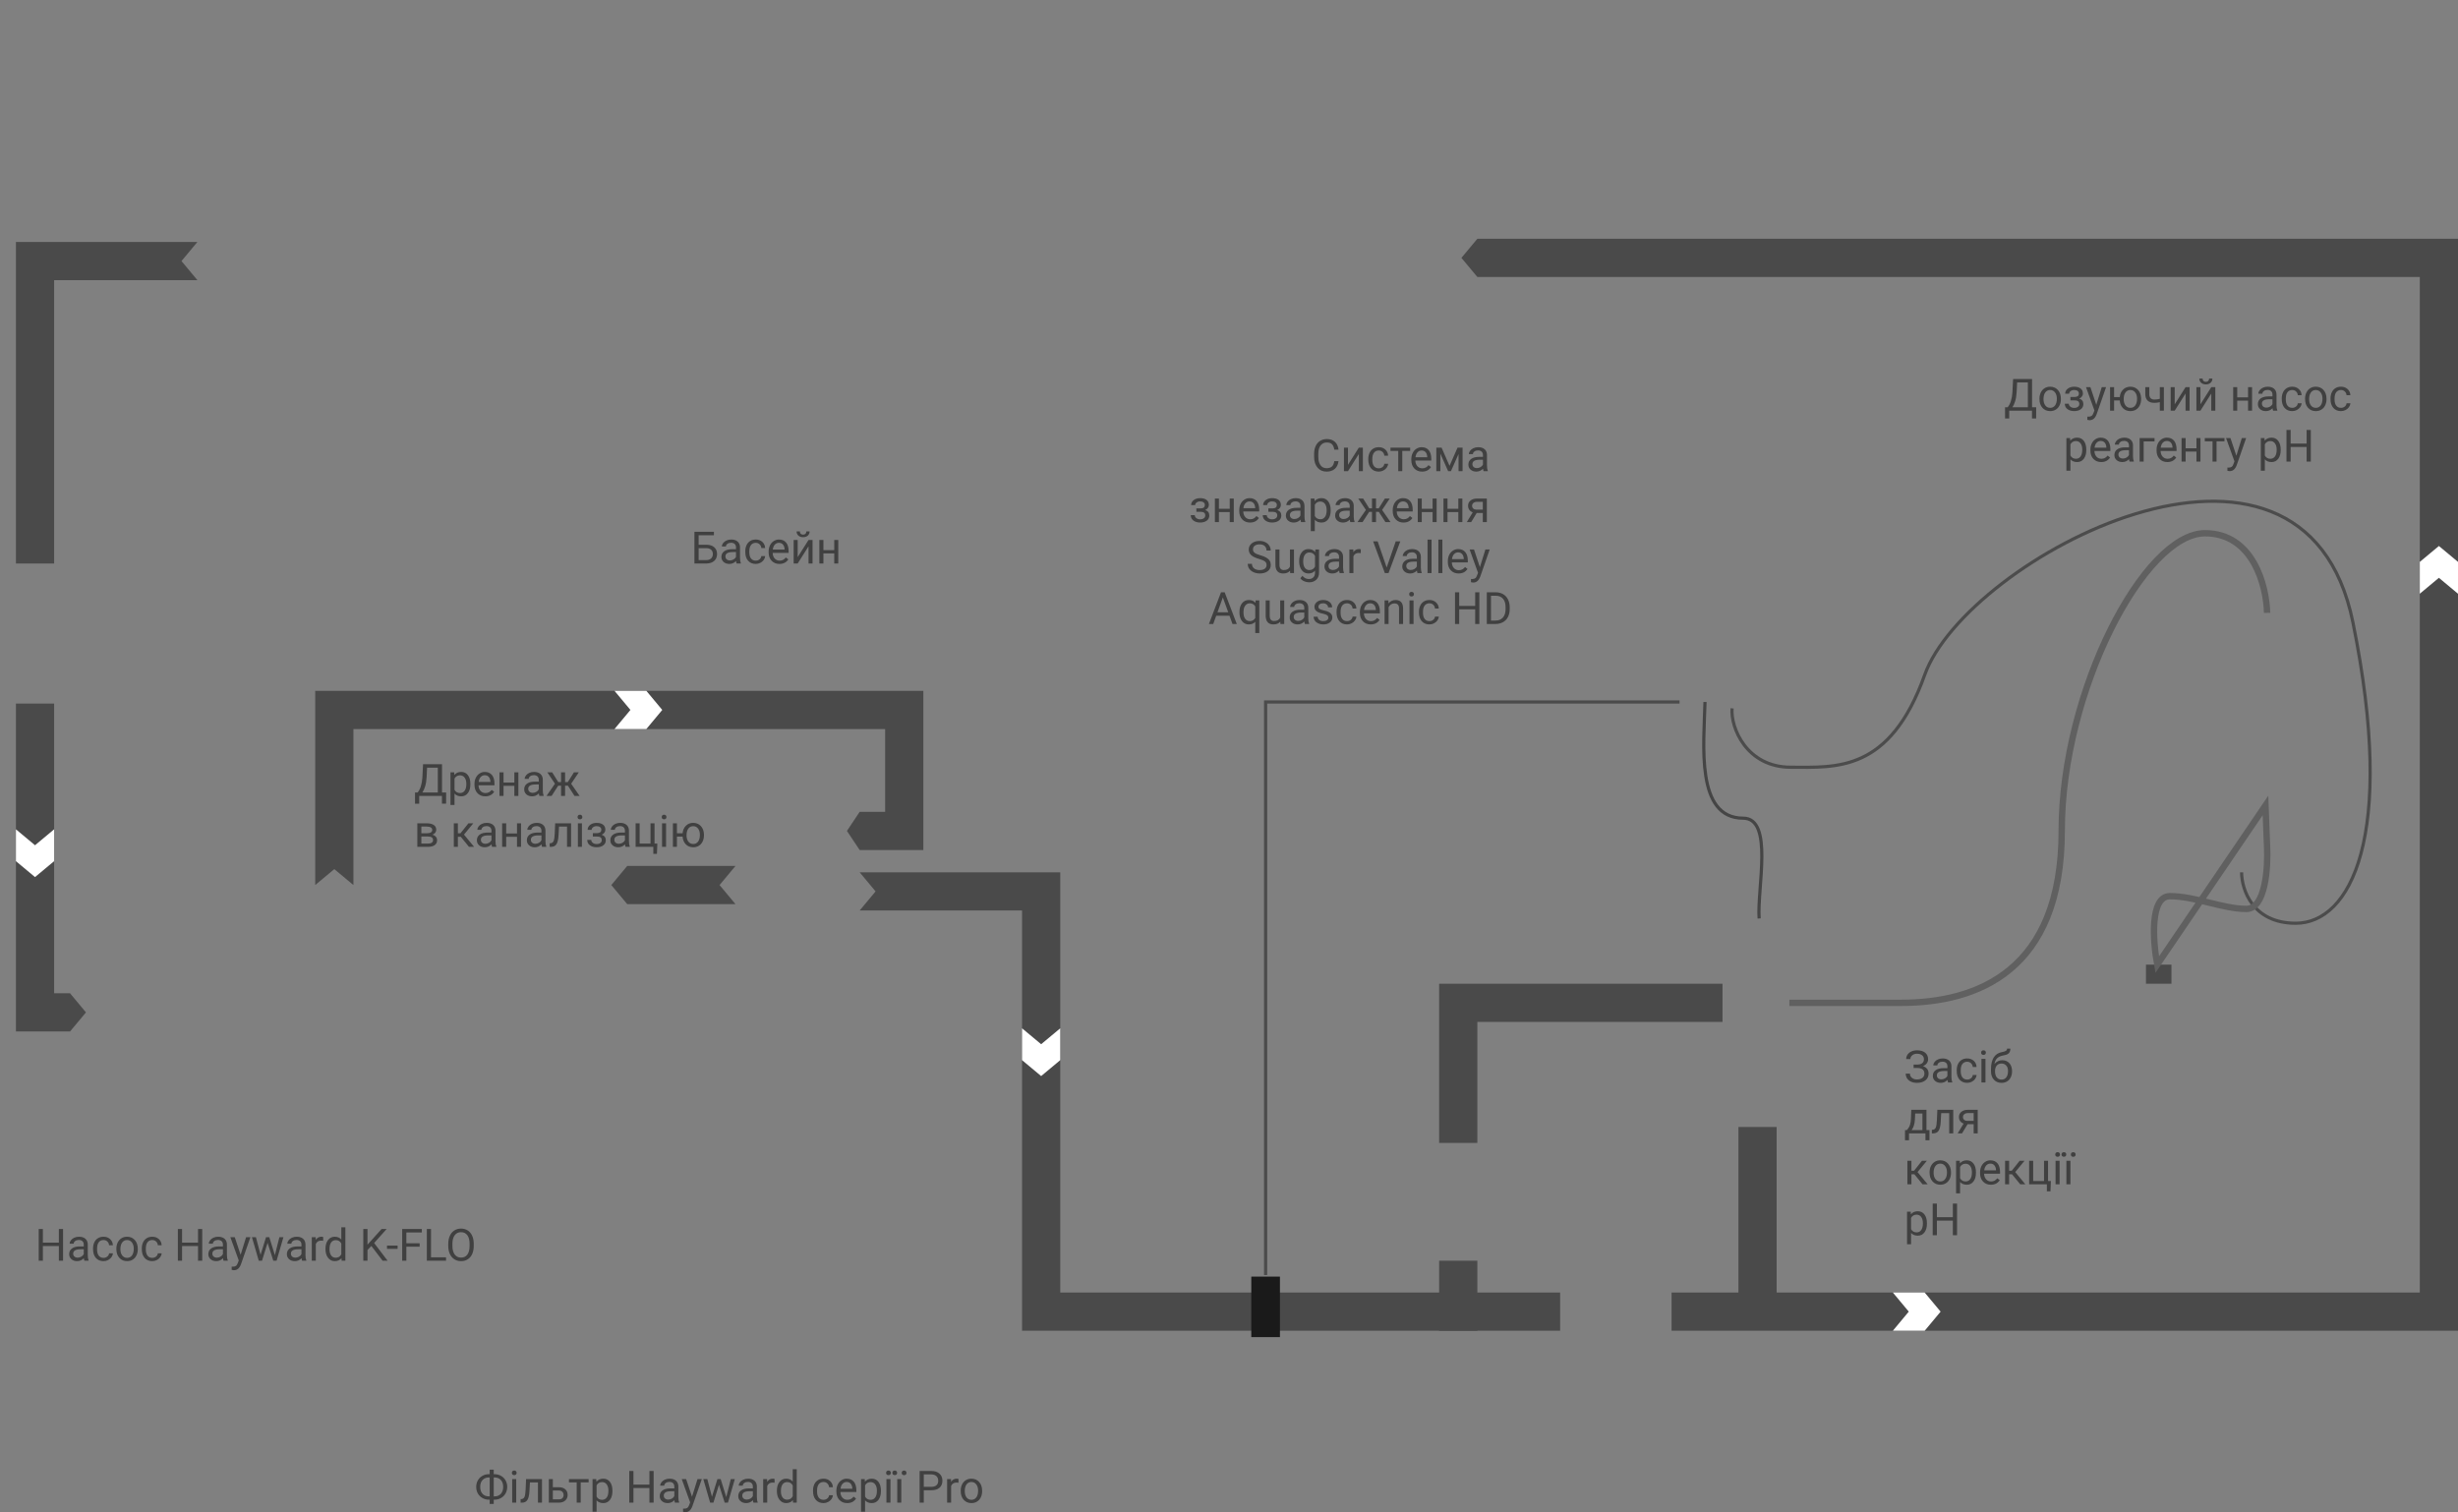 <svg width="772" height="475" viewBox="0 0 772 475" fill="none" xmlns="http://www.w3.org/2000/svg">
<rect x="0" y="0" width="772" height="475" fill="#808080" stroke="none"/>
<path fill-rule="evenodd" clip-rule="evenodd" d="M17 76H5L5 177H17V88H62L57 82L62 76H17ZM5 322V312L5 221H17V312H22L27 318L22 324H5V322Z" fill="#4A4A4A"/>
<path d="M197 272H231L226 278L231 284H197L192 278L197 272Z" fill="#4A4A4A"/>
<path d="M464 418V396H452V418H464Z" fill="#4A4A4A"/>
<path fill-rule="evenodd" clip-rule="evenodd" d="M464 359V321H541V309H464H452V321V359H464Z" fill="#4A4A4A"/>
<path d="M546 354V407H558V354H546Z" fill="#4A4A4A"/>
<path fill-rule="evenodd" clip-rule="evenodd" d="M270 274H321H333V286V406H490V418H333H321V406V286H270L275 280L270 274Z" fill="#4A4A4A"/>
<path fill-rule="evenodd" clip-rule="evenodd" d="M760 87V406H525V418H760H772V406V87V75H760H464L459 81L464 87H760Z" fill="#4A4A4A"/>
<path fill-rule="evenodd" clip-rule="evenodd" d="M99 229V278L105 273L111 278V229H278V255H270L266 261L270 267H290V257V255V229V217H278H111H99V229Z" fill="#4A4A4A"/>
<path d="M682 303H674V309H682V303Z" fill="#4A4A4A"/>
<path d="M704.034 274C704.034 279.333 707.434 290 721.034 290C738.034 290 752.702 263.126 739 195.5C723.5 119 617.5 175.5 604.5 212C593.544 242.761 576.5 241 562.5 241C548.5 241 543.5 228.5 544 222.5" stroke="#4C4C4C"/>
<path d="M712.034 192.5C711.867 184.167 707.734 167.5 692.534 167.5C673.534 167.5 647.534 217 647.534 261C647.534 305 621.034 315 597.034 315H562M677.534 303C676.201 295.833 675.134 281.5 681.534 281.5C689.534 281.5 698.034 285.5 705.534 285.5C711.534 285.5 712.367 272.5 712.034 266L711.534 253L677.534 303Z" stroke="#606060" stroke-width="2"/>
<path d="M535.5 220.5C535.167 233.833 532.5 257 547.5 257C557.1 257 551.833 279 552.5 288.5" stroke="#454545"/>
<path d="M527.5 220.5H397.5V400.5" stroke="#4B4B4B"/>
<path d="M402 401H393V420H402V401Z" fill="#1A1A1A"/>
<path d="M193 217H203L208 223L203 229H193L198 223L193 217Z" fill="white"/>
<path d="M17 260.5V270.5L11 275.5L5 270.5V260.5L11 265.5L17 260.5Z" fill="white"/>
<path d="M333 323V333L327 338L321 333V323L327 328L333 323Z" fill="white"/>
<path d="M760 186.5V176.5L766 171.5L772 176.5V186.5L766 181.5L760 186.5Z" fill="white"/>
<path d="M594.5 406H604.5L609.5 412L604.5 418H594.5L599.5 412L594.5 406Z" fill="white"/>
<path d="M19.805 396H18.485V391.399H13.468V396H12.155V386.047H13.468V390.326H18.485V386.047H19.805V396ZM26.504 396C26.431 395.854 26.372 395.594 26.326 395.221C25.738 395.831 25.037 396.137 24.221 396.137C23.491 396.137 22.892 395.932 22.423 395.521C21.958 395.107 21.726 394.583 21.726 393.949C21.726 393.179 22.017 392.582 22.601 392.158C23.189 391.73 24.013 391.516 25.075 391.516H26.306V390.935C26.306 390.493 26.174 390.142 25.909 389.882C25.645 389.618 25.255 389.485 24.74 389.485C24.289 389.485 23.911 389.599 23.605 389.827C23.3 390.055 23.148 390.331 23.148 390.654H21.876C21.876 390.285 22.006 389.93 22.266 389.588C22.53 389.242 22.885 388.968 23.332 388.768C23.783 388.567 24.278 388.467 24.815 388.467C25.668 388.467 26.335 388.681 26.818 389.109C27.301 389.533 27.552 390.119 27.57 390.866V394.271C27.57 394.95 27.657 395.49 27.83 395.891V396H26.504ZM24.405 395.036C24.802 395.036 25.178 394.934 25.533 394.729C25.889 394.523 26.146 394.257 26.306 393.929V392.411H25.314C23.765 392.411 22.99 392.865 22.99 393.771C22.99 394.168 23.122 394.478 23.387 394.701C23.651 394.924 23.991 395.036 24.405 395.036ZM32.52 395.104C32.971 395.104 33.365 394.968 33.702 394.694C34.039 394.421 34.226 394.079 34.263 393.669H35.459C35.436 394.093 35.29 394.496 35.022 394.879C34.753 395.262 34.393 395.567 33.941 395.795C33.495 396.023 33.021 396.137 32.52 396.137C31.512 396.137 30.71 395.802 30.113 395.132C29.521 394.457 29.225 393.537 29.225 392.37V392.158C29.225 391.438 29.357 390.798 29.621 390.237C29.885 389.677 30.264 389.242 30.756 388.932C31.253 388.622 31.838 388.467 32.513 388.467C33.342 388.467 34.03 388.715 34.577 389.212C35.129 389.709 35.422 390.354 35.459 391.146H34.263C34.226 390.668 34.044 390.276 33.716 389.971C33.392 389.661 32.991 389.506 32.513 389.506C31.87 389.506 31.371 389.738 31.016 390.203C30.665 390.663 30.489 391.331 30.489 392.206V392.445C30.489 393.298 30.665 393.954 31.016 394.414C31.366 394.874 31.868 395.104 32.52 395.104ZM36.546 392.233C36.546 391.509 36.687 390.857 36.97 390.278C37.257 389.7 37.653 389.253 38.159 388.938C38.67 388.624 39.251 388.467 39.902 388.467C40.91 388.467 41.723 388.815 42.343 389.513C42.967 390.21 43.279 391.137 43.279 392.295V392.384C43.279 393.104 43.14 393.751 42.862 394.325C42.589 394.895 42.195 395.339 41.68 395.658C41.169 395.977 40.581 396.137 39.916 396.137C38.913 396.137 38.1 395.788 37.476 395.091C36.856 394.394 36.546 393.471 36.546 392.322V392.233ZM37.817 392.384C37.817 393.204 38.007 393.863 38.385 394.359C38.768 394.856 39.278 395.104 39.916 395.104C40.559 395.104 41.069 394.854 41.447 394.353C41.825 393.847 42.015 393.14 42.015 392.233C42.015 391.422 41.821 390.766 41.434 390.265C41.051 389.759 40.54 389.506 39.902 389.506C39.278 389.506 38.774 389.754 38.392 390.251C38.009 390.748 37.817 391.459 37.817 392.384ZM47.832 395.104C48.283 395.104 48.677 394.968 49.015 394.694C49.352 394.421 49.539 394.079 49.575 393.669H50.772C50.749 394.093 50.603 394.496 50.334 394.879C50.065 395.262 49.705 395.567 49.254 395.795C48.807 396.023 48.333 396.137 47.832 396.137C46.825 396.137 46.023 395.802 45.426 395.132C44.833 394.457 44.537 393.537 44.537 392.37V392.158C44.537 391.438 44.669 390.798 44.934 390.237C45.198 389.677 45.576 389.242 46.068 388.932C46.565 388.622 47.151 388.467 47.825 388.467C48.655 388.467 49.343 388.715 49.89 389.212C50.441 389.709 50.735 390.354 50.772 391.146H49.575C49.539 390.668 49.356 390.276 49.028 389.971C48.705 389.661 48.304 389.506 47.825 389.506C47.183 389.506 46.684 389.738 46.328 390.203C45.977 390.663 45.802 391.331 45.802 392.206V392.445C45.802 393.298 45.977 393.954 46.328 394.414C46.679 394.874 47.18 395.104 47.832 395.104ZM63.514 396H62.194V391.399H57.177V396H55.864V386.047H57.177V390.326H62.194V386.047H63.514V396ZM70.213 396C70.14 395.854 70.081 395.594 70.035 395.221C69.447 395.831 68.745 396.137 67.93 396.137C67.201 396.137 66.601 395.932 66.132 395.521C65.667 395.107 65.435 394.583 65.435 393.949C65.435 393.179 65.726 392.582 66.31 392.158C66.897 391.73 67.722 391.516 68.784 391.516H70.015V390.935C70.015 390.493 69.882 390.142 69.618 389.882C69.354 389.618 68.964 389.485 68.449 389.485C67.998 389.485 67.62 389.599 67.314 389.827C67.009 390.055 66.856 390.331 66.856 390.654H65.585C65.585 390.285 65.715 389.93 65.975 389.588C66.239 389.242 66.594 388.968 67.041 388.768C67.492 388.567 67.987 388.467 68.524 388.467C69.377 388.467 70.044 388.681 70.527 389.109C71.01 389.533 71.261 390.119 71.279 390.866V394.271C71.279 394.95 71.366 395.49 71.539 395.891V396H70.213ZM68.114 395.036C68.511 395.036 68.887 394.934 69.242 394.729C69.598 394.523 69.855 394.257 70.015 393.929V392.411H69.023C67.474 392.411 66.699 392.865 66.699 393.771C66.699 394.168 66.831 394.478 67.096 394.701C67.36 394.924 67.7 395.036 68.114 395.036ZM75.572 394.147L77.295 388.604H78.648L75.675 397.142C75.215 398.372 74.483 398.987 73.481 398.987L73.241 398.967L72.769 398.878V397.853L73.111 397.88C73.54 397.88 73.872 397.793 74.109 397.62C74.351 397.447 74.549 397.13 74.704 396.67L74.984 395.918L72.346 388.604H73.727L75.572 394.147ZM86.332 394.257L87.754 388.604H89.019L86.865 396H85.84L84.042 390.395L82.292 396H81.267L79.12 388.604H80.378L81.834 394.141L83.557 388.604H84.575L86.332 394.257ZM94.877 396C94.804 395.854 94.745 395.594 94.699 395.221C94.111 395.831 93.409 396.137 92.594 396.137C91.865 396.137 91.265 395.932 90.796 395.521C90.331 395.107 90.099 394.583 90.099 393.949C90.099 393.179 90.39 392.582 90.974 392.158C91.561 391.73 92.386 391.516 93.448 391.516H94.679V390.935C94.679 390.493 94.546 390.142 94.282 389.882C94.018 389.618 93.628 389.485 93.113 389.485C92.662 389.485 92.284 389.599 91.978 389.827C91.673 390.055 91.52 390.331 91.52 390.654H90.249C90.249 390.285 90.379 389.93 90.639 389.588C90.903 389.242 91.258 388.968 91.705 388.768C92.156 388.567 92.651 388.467 93.189 388.467C94.041 388.467 94.708 388.681 95.191 389.109C95.674 389.533 95.925 390.119 95.943 390.866V394.271C95.943 394.95 96.03 395.49 96.203 395.891V396H94.877ZM92.778 395.036C93.175 395.036 93.551 394.934 93.906 394.729C94.262 394.523 94.519 394.257 94.679 393.929V392.411H93.688C92.138 392.411 91.363 392.865 91.363 393.771C91.363 394.168 91.495 394.478 91.76 394.701C92.024 394.924 92.364 395.036 92.778 395.036ZM101.501 389.738C101.31 389.706 101.102 389.69 100.879 389.69C100.049 389.69 99.487 390.044 99.19 390.75V396H97.926V388.604H99.156L99.177 389.458C99.591 388.797 100.179 388.467 100.94 388.467C101.187 388.467 101.373 388.499 101.501 388.562V389.738ZM102.226 392.24C102.226 391.105 102.494 390.194 103.032 389.506C103.57 388.813 104.274 388.467 105.145 388.467C106.01 388.467 106.696 388.763 107.202 389.355V385.5H108.467V396H107.305L107.243 395.207C106.737 395.827 106.033 396.137 105.131 396.137C104.274 396.137 103.575 395.786 103.032 395.084C102.494 394.382 102.226 393.466 102.226 392.336V392.24ZM103.49 392.384C103.49 393.222 103.663 393.879 104.01 394.353C104.356 394.826 104.835 395.063 105.445 395.063C106.247 395.063 106.833 394.703 107.202 393.983V390.586C106.824 389.889 106.243 389.54 105.459 389.54C104.839 389.54 104.356 389.779 104.01 390.258C103.663 390.736 103.49 391.445 103.49 392.384ZM116.636 391.372L115.419 392.637V396H114.106V386.047H115.419V390.969L119.842 386.047H121.428L117.511 390.442L121.735 396H120.163L116.636 391.372ZM124.88 392.288H121.544V391.256H124.88V392.288ZM131.805 391.604H127.628V396H126.315V386.047H132.481V387.127H127.628V390.531H131.805V391.604ZM135.373 394.927H140.09V396H134.054V386.047H135.373V394.927ZM148.792 391.345C148.792 392.32 148.628 393.172 148.3 393.901C147.972 394.626 147.507 395.18 146.905 395.562C146.304 395.945 145.602 396.137 144.8 396.137C144.016 396.137 143.321 395.945 142.715 395.562C142.109 395.175 141.637 394.626 141.3 393.915C140.967 393.2 140.796 392.372 140.787 391.434V390.716C140.787 389.759 140.953 388.913 141.286 388.18C141.619 387.446 142.088 386.885 142.694 386.498C143.305 386.106 144.002 385.91 144.786 385.91C145.584 385.91 146.285 386.104 146.892 386.491C147.502 386.874 147.972 387.432 148.3 388.166C148.628 388.895 148.792 389.745 148.792 390.716V391.345ZM147.486 390.702C147.486 389.522 147.249 388.617 146.775 387.988C146.301 387.355 145.638 387.038 144.786 387.038C143.957 387.038 143.303 387.355 142.824 387.988C142.35 388.617 142.106 389.492 142.093 390.613V391.345C142.093 392.489 142.332 393.389 142.811 394.045C143.294 394.697 143.957 395.022 144.8 395.022C145.647 395.022 146.304 394.715 146.769 394.1C147.233 393.48 147.473 392.593 147.486 391.44V390.702Z" fill="#404040"/>
<path d="M224.226 168.127H219.427V171.107H221.901C222.94 171.121 223.752 171.388 224.335 171.907C224.918 172.427 225.21 173.133 225.21 174.026C225.21 174.924 224.916 175.64 224.328 176.173C223.74 176.706 222.938 176.982 221.922 177H218.107V167.047H224.226V168.127ZM219.427 172.188V175.927H221.826C222.478 175.927 222.984 175.754 223.344 175.407C223.708 175.061 223.891 174.596 223.891 174.013C223.891 173.452 223.715 173.01 223.364 172.687C223.018 172.363 222.523 172.197 221.881 172.188H219.427ZM231.355 177C231.283 176.854 231.223 176.594 231.178 176.221C230.59 176.831 229.888 177.137 229.072 177.137C228.343 177.137 227.744 176.932 227.274 176.521C226.81 176.107 226.577 175.583 226.577 174.949C226.577 174.179 226.869 173.582 227.452 173.158C228.04 172.73 228.865 172.516 229.927 172.516H231.157V171.935C231.157 171.493 231.025 171.142 230.761 170.882C230.496 170.618 230.107 170.485 229.592 170.485C229.141 170.485 228.762 170.599 228.457 170.827C228.152 171.055 227.999 171.331 227.999 171.654H226.728C226.728 171.285 226.857 170.93 227.117 170.588C227.382 170.242 227.737 169.968 228.184 169.768C228.635 169.567 229.129 169.467 229.667 169.467C230.519 169.467 231.187 169.681 231.67 170.109C232.153 170.533 232.404 171.119 232.422 171.866V175.271C232.422 175.95 232.508 176.49 232.682 176.891V177H231.355ZM229.257 176.036C229.653 176.036 230.029 175.934 230.385 175.729C230.74 175.523 230.998 175.257 231.157 174.929V173.411H230.166C228.617 173.411 227.842 173.865 227.842 174.771C227.842 175.168 227.974 175.478 228.238 175.701C228.503 175.924 228.842 176.036 229.257 176.036ZM237.371 176.104C237.822 176.104 238.216 175.968 238.554 175.694C238.891 175.421 239.078 175.079 239.114 174.669H240.311C240.288 175.093 240.142 175.496 239.873 175.879C239.604 176.262 239.244 176.567 238.793 176.795C238.346 177.023 237.872 177.137 237.371 177.137C236.364 177.137 235.562 176.802 234.965 176.132C234.372 175.457 234.076 174.537 234.076 173.37V173.158C234.076 172.438 234.208 171.798 234.473 171.237C234.737 170.677 235.115 170.242 235.607 169.932C236.104 169.622 236.69 169.467 237.364 169.467C238.194 169.467 238.882 169.715 239.429 170.212C239.98 170.709 240.274 171.354 240.311 172.146H239.114C239.078 171.668 238.896 171.276 238.567 170.971C238.244 170.661 237.843 170.506 237.364 170.506C236.722 170.506 236.223 170.738 235.867 171.203C235.516 171.663 235.341 172.331 235.341 173.206V173.445C235.341 174.298 235.516 174.954 235.867 175.414C236.218 175.874 236.719 176.104 237.371 176.104ZM244.802 177.137C243.799 177.137 242.983 176.809 242.354 176.152C241.726 175.492 241.411 174.61 241.411 173.507V173.274C241.411 172.541 241.55 171.887 241.828 171.312C242.111 170.734 242.503 170.283 243.004 169.959C243.51 169.631 244.057 169.467 244.645 169.467C245.606 169.467 246.354 169.784 246.887 170.417C247.42 171.05 247.687 171.957 247.687 173.138V173.664H242.676C242.694 174.393 242.906 174.983 243.312 175.435C243.722 175.881 244.241 176.104 244.87 176.104C245.317 176.104 245.695 176.013 246.005 175.831C246.315 175.649 246.586 175.407 246.818 175.106L247.591 175.708C246.971 176.66 246.041 177.137 244.802 177.137ZM244.645 170.506C244.134 170.506 243.706 170.693 243.359 171.066C243.013 171.436 242.799 171.955 242.717 172.625H246.422V172.529C246.385 171.887 246.212 171.39 245.902 171.039C245.592 170.684 245.173 170.506 244.645 170.506ZM253.941 169.604H255.206V177H253.941V171.606L250.53 177H249.266V169.604H250.53V175.004L253.941 169.604ZM254.283 166.91C254.283 167.462 254.094 167.906 253.716 168.243C253.342 168.576 252.85 168.742 252.239 168.742C251.629 168.742 251.134 168.574 250.756 168.236C250.378 167.899 250.188 167.457 250.188 166.91H251.221C251.221 167.229 251.307 167.48 251.48 167.662C251.654 167.84 251.907 167.929 252.239 167.929C252.558 167.929 252.807 167.84 252.984 167.662C253.167 167.484 253.258 167.234 253.258 166.91H254.283ZM263.279 177H262.015V173.842H258.617V177H257.346V169.604H258.617V172.81H262.015V169.604H263.279V177Z" fill="#404040"/>
<path d="M140.11 252.44H138.805V250H131.661V252.447H130.349L130.342 248.927H131.155C131.584 248.444 131.923 247.797 132.174 246.985C132.429 246.17 132.589 245.276 132.652 244.306L132.871 240.047H138.825V248.927H140.124L140.11 252.44ZM132.652 248.927H137.506V241.127H134.136L133.992 244.053C133.933 245.197 133.78 246.172 133.534 246.979C133.293 247.785 132.999 248.435 132.652 248.927ZM147.732 246.384C147.732 247.509 147.475 248.416 146.96 249.104C146.445 249.793 145.748 250.137 144.868 250.137C143.97 250.137 143.264 249.852 142.749 249.282V252.844H141.484V242.604H142.64L142.701 243.424C143.216 242.786 143.932 242.467 144.848 242.467C145.736 242.467 146.438 242.802 146.953 243.472C147.473 244.142 147.732 245.074 147.732 246.268V246.384ZM146.468 246.24C146.468 245.406 146.29 244.748 145.935 244.265C145.579 243.782 145.091 243.54 144.472 243.54C143.706 243.54 143.132 243.88 142.749 244.559V248.093C143.127 248.767 143.706 249.104 144.485 249.104C145.091 249.104 145.572 248.865 145.928 248.387C146.288 247.904 146.468 247.188 146.468 246.24ZM152.415 250.137C151.412 250.137 150.597 249.809 149.968 249.152C149.339 248.492 149.024 247.61 149.024 246.507V246.274C149.024 245.541 149.163 244.887 149.441 244.312C149.724 243.734 150.116 243.283 150.617 242.959C151.123 242.631 151.67 242.467 152.258 242.467C153.219 242.467 153.967 242.784 154.5 243.417C155.033 244.05 155.3 244.957 155.3 246.138V246.664H150.289C150.307 247.393 150.519 247.983 150.925 248.435C151.335 248.881 151.854 249.104 152.483 249.104C152.93 249.104 153.308 249.013 153.618 248.831C153.928 248.649 154.199 248.407 154.432 248.106L155.204 248.708C154.584 249.66 153.655 250.137 152.415 250.137ZM152.258 243.506C151.747 243.506 151.319 243.693 150.973 244.066C150.626 244.436 150.412 244.955 150.33 245.625H154.035V245.529C153.999 244.887 153.826 244.39 153.516 244.039C153.206 243.684 152.786 243.506 152.258 243.506ZM162.812 250H161.548V246.842H158.15V250H156.879V242.604H158.15V245.81H161.548V242.604H162.812V250ZM169.416 250C169.343 249.854 169.284 249.594 169.238 249.221C168.65 249.831 167.949 250.137 167.133 250.137C166.404 250.137 165.804 249.932 165.335 249.521C164.87 249.107 164.638 248.583 164.638 247.949C164.638 247.179 164.929 246.582 165.513 246.158C166.101 245.73 166.925 245.516 167.987 245.516H169.218V244.935C169.218 244.493 169.086 244.142 168.821 243.882C168.557 243.618 168.167 243.485 167.652 243.485C167.201 243.485 166.823 243.599 166.518 243.827C166.212 244.055 166.06 244.331 166.06 244.654H164.788C164.788 244.285 164.918 243.93 165.178 243.588C165.442 243.242 165.798 242.968 166.244 242.768C166.695 242.567 167.19 242.467 167.728 242.467C168.58 242.467 169.247 242.681 169.73 243.109C170.214 243.533 170.464 244.119 170.482 244.866V248.271C170.482 248.95 170.569 249.49 170.742 249.891V250H169.416ZM167.317 249.036C167.714 249.036 168.09 248.934 168.445 248.729C168.801 248.523 169.058 248.257 169.218 247.929V246.411H168.227C166.677 246.411 165.902 246.865 165.902 247.771C165.902 248.168 166.035 248.478 166.299 248.701C166.563 248.924 166.903 249.036 167.317 249.036ZM178.364 246.787H177.476V250H176.211V246.787H175.322L173.251 250H171.651L174.297 246.172L171.904 242.604H173.436L175.343 245.666H176.211V242.604H177.476V245.666H178.337L180.258 242.604H181.789L179.39 246.179L182.035 250H180.436L178.364 246.787ZM131.073 266V258.604H133.958C134.942 258.604 135.697 258.777 136.221 259.123C136.749 259.465 137.014 259.968 137.014 260.634C137.014 260.976 136.911 261.285 136.706 261.563C136.501 261.837 136.198 262.047 135.797 262.192C136.243 262.297 136.601 262.502 136.87 262.808C137.144 263.113 137.28 263.478 137.28 263.901C137.28 264.58 137.03 265.1 136.528 265.46C136.032 265.82 135.327 266 134.416 266H131.073ZM132.338 262.753V264.981H134.43C134.958 264.981 135.353 264.883 135.612 264.688C135.877 264.492 136.009 264.216 136.009 263.86C136.009 263.122 135.466 262.753 134.382 262.753H132.338ZM132.338 261.741H133.972C135.157 261.741 135.749 261.395 135.749 260.702C135.749 260.009 135.188 259.652 134.067 259.629H132.338V261.741ZM144.731 262.849H143.809V266H142.537V258.604H143.809V261.734H144.636L147.124 258.604H148.655L145.729 262.158L148.901 266H147.295L144.731 262.849ZM154.555 266C154.482 265.854 154.423 265.594 154.377 265.221C153.789 265.831 153.087 266.137 152.271 266.137C151.542 266.137 150.943 265.932 150.474 265.521C150.009 265.107 149.776 264.583 149.776 263.949C149.776 263.179 150.068 262.582 150.651 262.158C151.239 261.73 152.064 261.516 153.126 261.516H154.356V260.935C154.356 260.493 154.224 260.142 153.96 259.882C153.696 259.618 153.306 259.485 152.791 259.485C152.34 259.485 151.962 259.599 151.656 259.827C151.351 260.055 151.198 260.331 151.198 260.654H149.927C149.927 260.285 150.057 259.93 150.316 259.588C150.581 259.242 150.936 258.968 151.383 258.768C151.834 258.567 152.328 258.467 152.866 258.467C153.718 258.467 154.386 258.681 154.869 259.109C155.352 259.533 155.603 260.119 155.621 260.866V264.271C155.621 264.95 155.708 265.49 155.881 265.891V266H154.555ZM152.456 265.036C152.853 265.036 153.229 264.934 153.584 264.729C153.939 264.523 154.197 264.257 154.356 263.929V262.411H153.365C151.816 262.411 151.041 262.865 151.041 263.771C151.041 264.168 151.173 264.478 151.438 264.701C151.702 264.924 152.041 265.036 152.456 265.036ZM163.646 266H162.382V262.842H158.984V266H157.713V258.604H158.984V261.81H162.382V258.604H163.646V266ZM170.25 266C170.177 265.854 170.118 265.594 170.072 265.221C169.484 265.831 168.783 266.137 167.967 266.137C167.238 266.137 166.638 265.932 166.169 265.521C165.704 265.107 165.472 264.583 165.472 263.949C165.472 263.179 165.763 262.582 166.347 262.158C166.935 261.73 167.759 261.516 168.821 261.516H170.052V260.935C170.052 260.493 169.92 260.142 169.655 259.882C169.391 259.618 169.001 259.485 168.486 259.485C168.035 259.485 167.657 259.599 167.352 259.827C167.046 260.055 166.894 260.331 166.894 260.654H165.622C165.622 260.285 165.752 259.93 166.012 259.588C166.276 259.242 166.632 258.968 167.078 258.768C167.529 258.567 168.024 258.467 168.562 258.467C169.414 258.467 170.081 258.681 170.564 259.109C171.048 259.533 171.298 260.119 171.316 260.866V264.271C171.316 264.95 171.403 265.49 171.576 265.891V266H170.25ZM168.151 265.036C168.548 265.036 168.924 264.934 169.279 264.729C169.635 264.523 169.892 264.257 170.052 263.929V262.411H169.061C167.511 262.411 166.736 262.865 166.736 263.771C166.736 264.168 166.868 264.478 167.133 264.701C167.397 264.924 167.737 265.036 168.151 265.036ZM179.362 258.604V266H178.091V259.649H175.575L175.425 262.418C175.343 263.689 175.129 264.599 174.782 265.146C174.44 265.692 173.896 265.977 173.148 266H172.643V264.886L173.005 264.858C173.415 264.813 173.709 264.576 173.887 264.147C174.064 263.719 174.178 262.926 174.229 261.769L174.365 258.604H179.362ZM182.767 266H181.502V258.604H182.767V266ZM181.399 256.642C181.399 256.437 181.461 256.263 181.584 256.122C181.712 255.981 181.898 255.91 182.145 255.91C182.391 255.91 182.577 255.981 182.705 256.122C182.833 256.263 182.896 256.437 182.896 256.642C182.896 256.847 182.833 257.018 182.705 257.154C182.577 257.291 182.391 257.359 182.145 257.359C181.898 257.359 181.712 257.291 181.584 257.154C181.461 257.018 181.399 256.847 181.399 256.642ZM188.864 260.627C188.864 260.281 188.732 260.007 188.468 259.807C188.203 259.602 187.841 259.499 187.381 259.499C186.934 259.499 186.561 259.615 186.26 259.848C185.964 260.08 185.815 260.354 185.815 260.668H184.558C184.558 260.025 184.826 259.499 185.364 259.089C185.902 258.679 186.574 258.474 187.381 258.474C188.247 258.474 188.921 258.66 189.404 259.034C189.887 259.403 190.129 259.932 190.129 260.62C190.129 260.953 190.029 261.258 189.828 261.536C189.628 261.814 189.343 262.035 188.974 262.199C189.835 262.491 190.266 263.065 190.266 263.922C190.266 264.601 190.004 265.139 189.479 265.535C188.955 265.932 188.256 266.13 187.381 266.13C186.529 266.13 185.825 265.923 185.269 265.508C184.717 265.089 184.441 264.523 184.441 263.812H185.699C185.699 264.173 185.859 264.482 186.178 264.742C186.501 264.997 186.902 265.125 187.381 265.125C187.864 265.125 188.254 265.013 188.55 264.79C188.846 264.567 188.994 264.277 188.994 263.922C188.994 263.507 188.869 263.211 188.618 263.033C188.372 262.851 187.987 262.76 187.463 262.76H186.198V261.693H187.572C188.434 261.671 188.864 261.315 188.864 260.627ZM196.473 266C196.4 265.854 196.34 265.594 196.295 265.221C195.707 265.831 195.005 266.137 194.189 266.137C193.46 266.137 192.861 265.932 192.392 265.521C191.927 265.107 191.694 264.583 191.694 263.949C191.694 263.179 191.986 262.582 192.569 262.158C193.157 261.73 193.982 261.516 195.044 261.516H196.274V260.935C196.274 260.493 196.142 260.142 195.878 259.882C195.614 259.618 195.224 259.485 194.709 259.485C194.258 259.485 193.88 259.599 193.574 259.827C193.269 260.055 193.116 260.331 193.116 260.654H191.845C191.845 260.285 191.975 259.93 192.234 259.588C192.499 259.242 192.854 258.968 193.301 258.768C193.752 258.567 194.246 258.467 194.784 258.467C195.636 258.467 196.304 258.681 196.787 259.109C197.27 259.533 197.521 260.119 197.539 260.866V264.271C197.539 264.95 197.626 265.49 197.799 265.891V266H196.473ZM194.374 265.036C194.771 265.036 195.146 264.934 195.502 264.729C195.857 264.523 196.115 264.257 196.274 263.929V262.411H195.283C193.734 262.411 192.959 262.865 192.959 263.771C192.959 264.168 193.091 264.478 193.355 264.701C193.62 264.924 193.959 265.036 194.374 265.036ZM199.631 258.604H200.902V264.968H204.307V258.604H205.571V264.968H206.453L206.33 268.194H205.195V266H199.631V258.604ZM209.194 266H207.93V258.604H209.194V266ZM207.827 256.642C207.827 256.437 207.889 256.263 208.012 256.122C208.139 255.981 208.326 255.91 208.572 255.91C208.818 255.91 209.005 255.981 209.133 256.122C209.26 256.263 209.324 256.437 209.324 256.642C209.324 256.847 209.26 257.018 209.133 257.154C209.005 257.291 208.818 257.359 208.572 257.359C208.326 257.359 208.139 257.291 208.012 257.154C207.889 257.018 207.827 256.847 207.827 256.642ZM212.605 261.741H214.383C214.479 260.757 214.827 259.966 215.429 259.369C216.035 258.768 216.798 258.467 217.719 258.467C218.685 258.467 219.476 258.793 220.091 259.444C220.706 260.096 221.039 260.944 221.089 261.987L221.096 262.384C221.096 263.104 220.954 263.753 220.672 264.332C220.389 264.911 219.993 265.357 219.482 265.672C218.972 265.982 218.389 266.137 217.732 266.137C216.78 266.137 216.001 265.827 215.395 265.207C214.788 264.583 214.449 263.774 214.376 262.78H212.605V266H211.341V258.604H212.605V261.741ZM215.627 262.384C215.627 263.204 215.816 263.863 216.194 264.359C216.577 264.856 217.09 265.104 217.732 265.104C218.375 265.104 218.883 264.852 219.257 264.346C219.635 263.84 219.824 263.136 219.824 262.233C219.824 261.427 219.633 260.771 219.25 260.265C218.867 259.759 218.357 259.506 217.719 259.506C217.09 259.506 216.584 259.754 216.201 260.251C215.818 260.748 215.627 261.459 215.627 262.384Z" fill="#404040"/>
<path d="M155.07 463.045H155.282C156.034 463.049 156.72 463.225 157.34 463.571C157.96 463.918 158.44 464.396 158.782 465.007C159.129 465.613 159.302 466.292 159.302 467.044C159.302 467.8 159.129 468.486 158.782 469.102C158.436 469.717 157.957 470.198 157.347 470.544C156.736 470.886 156.057 471.061 155.31 471.07H155.07V472.41H153.799V471.07H153.607C152.846 471.07 152.154 470.897 151.529 470.551C150.91 470.204 150.426 469.726 150.08 469.115C149.738 468.505 149.567 467.819 149.567 467.058C149.567 466.297 149.738 465.611 150.08 465C150.426 464.389 150.91 463.911 151.529 463.564C152.154 463.218 152.846 463.045 153.607 463.045H153.799V461.637H155.07V463.045ZM153.607 464.077C152.751 464.077 152.072 464.341 151.57 464.87C151.074 465.394 150.825 466.123 150.825 467.058C150.825 467.996 151.074 468.728 151.57 469.252C152.067 469.771 152.751 470.031 153.621 470.031H153.799V464.077H153.607ZM155.07 464.077V470.031H155.262C156.132 470.031 156.811 469.765 157.299 469.231C157.791 468.694 158.037 467.965 158.037 467.044C158.037 466.132 157.791 465.41 157.299 464.877C156.811 464.344 156.123 464.077 155.234 464.077H155.07ZM162.132 472H160.867V464.604H162.132V472ZM160.765 462.642C160.765 462.437 160.826 462.263 160.949 462.122C161.077 461.981 161.264 461.91 161.51 461.91C161.756 461.91 161.943 461.981 162.07 462.122C162.198 462.263 162.262 462.437 162.262 462.642C162.262 462.847 162.198 463.018 162.07 463.154C161.943 463.291 161.756 463.359 161.51 463.359C161.264 463.359 161.077 463.291 160.949 463.154C160.826 463.018 160.765 462.847 160.765 462.642ZM170.226 464.604V472H168.954V465.649H166.438L166.288 468.418C166.206 469.689 165.992 470.599 165.646 471.146C165.304 471.692 164.759 471.977 164.012 472H163.506V470.886L163.868 470.858C164.278 470.813 164.572 470.576 164.75 470.147C164.928 469.719 165.042 468.926 165.092 467.769L165.229 464.604H170.226ZM173.637 467.153H175.558C176.396 467.162 177.059 467.381 177.547 467.81C178.035 468.238 178.278 468.819 178.278 469.553C178.278 470.291 178.028 470.883 177.526 471.33C177.025 471.777 176.351 472 175.503 472H172.372V464.604H173.637V467.153ZM173.637 468.186V470.968H175.517C175.991 470.968 176.357 470.847 176.617 470.605C176.877 470.359 177.007 470.024 177.007 469.601C177.007 469.19 176.879 468.855 176.624 468.596C176.373 468.331 176.02 468.195 175.564 468.186H173.637ZM184.875 465.629H182.394V472H181.129V465.629H178.695V464.604H184.875V465.629ZM192.354 468.384C192.354 469.509 192.096 470.416 191.581 471.104C191.066 471.793 190.369 472.137 189.489 472.137C188.591 472.137 187.885 471.852 187.37 471.282V474.844H186.105V464.604H187.261L187.322 465.424C187.837 464.786 188.553 464.467 189.469 464.467C190.357 464.467 191.059 464.802 191.574 465.472C192.094 466.142 192.354 467.074 192.354 468.268V468.384ZM191.089 468.24C191.089 467.406 190.911 466.748 190.556 466.265C190.2 465.782 189.713 465.54 189.093 465.54C188.327 465.54 187.753 465.88 187.37 466.559V470.093C187.748 470.767 188.327 471.104 189.106 471.104C189.713 471.104 190.193 470.865 190.549 470.387C190.909 469.904 191.089 469.188 191.089 468.24ZM205.287 472H203.968V467.399H198.95V472H197.638V462.047H198.95V466.326H203.968V462.047H205.287V472ZM211.986 472C211.913 471.854 211.854 471.594 211.809 471.221C211.221 471.831 210.519 472.137 209.703 472.137C208.974 472.137 208.375 471.932 207.905 471.521C207.44 471.107 207.208 470.583 207.208 469.949C207.208 469.179 207.5 468.582 208.083 468.158C208.671 467.73 209.496 467.516 210.558 467.516H211.788V466.935C211.788 466.493 211.656 466.142 211.392 465.882C211.127 465.618 210.738 465.485 210.223 465.485C209.771 465.485 209.393 465.599 209.088 465.827C208.783 466.055 208.63 466.331 208.63 466.654H207.358C207.358 466.285 207.488 465.93 207.748 465.588C208.012 465.242 208.368 464.968 208.814 464.768C209.266 464.567 209.76 464.467 210.298 464.467C211.15 464.467 211.818 464.681 212.301 465.109C212.784 465.533 213.035 466.119 213.053 466.866V470.271C213.053 470.95 213.139 471.49 213.312 471.891V472H211.986ZM209.888 471.036C210.284 471.036 210.66 470.934 211.016 470.729C211.371 470.523 211.629 470.257 211.788 469.929V468.411H210.797C209.247 468.411 208.473 468.865 208.473 469.771C208.473 470.168 208.605 470.478 208.869 470.701C209.133 470.924 209.473 471.036 209.888 471.036ZM217.346 470.147L219.068 464.604H220.422L217.448 473.142C216.988 474.372 216.257 474.987 215.254 474.987L215.015 474.967L214.543 474.878V473.853L214.885 473.88C215.313 473.88 215.646 473.793 215.883 473.62C216.124 473.447 216.323 473.13 216.478 472.67L216.758 471.918L214.119 464.604H215.5L217.346 470.147ZM228.105 470.257L229.527 464.604H230.792L228.639 472H227.613L225.815 466.395L224.065 472H223.04L220.894 464.604H222.151L223.607 470.141L225.33 464.604H226.349L228.105 470.257ZM236.65 472C236.577 471.854 236.518 471.594 236.473 471.221C235.885 471.831 235.183 472.137 234.367 472.137C233.638 472.137 233.039 471.932 232.569 471.521C232.104 471.107 231.872 470.583 231.872 469.949C231.872 469.179 232.164 468.582 232.747 468.158C233.335 467.73 234.16 467.516 235.222 467.516H236.452V466.935C236.452 466.493 236.32 466.142 236.056 465.882C235.791 465.618 235.402 465.485 234.887 465.485C234.436 465.485 234.057 465.599 233.752 465.827C233.447 466.055 233.294 466.331 233.294 466.654H232.022C232.022 466.285 232.152 465.93 232.412 465.588C232.676 465.242 233.032 464.968 233.479 464.768C233.93 464.567 234.424 464.467 234.962 464.467C235.814 464.467 236.482 464.681 236.965 465.109C237.448 465.533 237.699 466.119 237.717 466.866V470.271C237.717 470.95 237.803 471.49 237.977 471.891V472H236.65ZM234.552 471.036C234.948 471.036 235.324 470.934 235.68 470.729C236.035 470.523 236.293 470.257 236.452 469.929V468.411H235.461C233.911 468.411 233.137 468.865 233.137 469.771C233.137 470.168 233.269 470.478 233.533 470.701C233.798 470.924 234.137 471.036 234.552 471.036ZM243.274 465.738C243.083 465.706 242.876 465.69 242.652 465.69C241.823 465.69 241.26 466.044 240.964 466.75V472H239.699V464.604H240.93L240.95 465.458C241.365 464.797 241.953 464.467 242.714 464.467C242.96 464.467 243.147 464.499 243.274 464.562V465.738ZM243.999 468.24C243.999 467.105 244.268 466.194 244.806 465.506C245.343 464.813 246.048 464.467 246.918 464.467C247.784 464.467 248.47 464.763 248.976 465.355V461.5H250.24V472H249.078L249.017 471.207C248.511 471.827 247.807 472.137 246.904 472.137C246.048 472.137 245.348 471.786 244.806 471.084C244.268 470.382 243.999 469.466 243.999 468.336V468.24ZM245.264 468.384C245.264 469.222 245.437 469.879 245.783 470.353C246.13 470.826 246.608 471.063 247.219 471.063C248.021 471.063 248.606 470.703 248.976 469.983V466.586C248.597 465.889 248.016 465.54 247.232 465.54C246.613 465.54 246.13 465.779 245.783 466.258C245.437 466.736 245.264 467.445 245.264 468.384ZM258.648 471.104C259.1 471.104 259.494 470.968 259.831 470.694C260.168 470.421 260.355 470.079 260.392 469.669H261.588C261.565 470.093 261.419 470.496 261.15 470.879C260.882 471.262 260.521 471.567 260.07 471.795C259.624 472.023 259.15 472.137 258.648 472.137C257.641 472.137 256.839 471.802 256.242 471.132C255.65 470.457 255.354 469.537 255.354 468.37V468.158C255.354 467.438 255.486 466.798 255.75 466.237C256.014 465.677 256.393 465.242 256.885 464.932C257.382 464.622 257.967 464.467 258.642 464.467C259.471 464.467 260.159 464.715 260.706 465.212C261.257 465.709 261.551 466.354 261.588 467.146H260.392C260.355 466.668 260.173 466.276 259.845 465.971C259.521 465.661 259.12 465.506 258.642 465.506C257.999 465.506 257.5 465.738 257.145 466.203C256.794 466.663 256.618 467.331 256.618 468.206V468.445C256.618 469.298 256.794 469.954 257.145 470.414C257.495 470.874 257.997 471.104 258.648 471.104ZM266.079 472.137C265.076 472.137 264.261 471.809 263.632 471.152C263.003 470.492 262.688 469.61 262.688 468.507V468.274C262.688 467.541 262.827 466.887 263.105 466.312C263.388 465.734 263.78 465.283 264.281 464.959C264.787 464.631 265.334 464.467 265.922 464.467C266.883 464.467 267.631 464.784 268.164 465.417C268.697 466.05 268.964 466.957 268.964 468.138V468.664H263.953C263.971 469.393 264.183 469.983 264.589 470.435C264.999 470.881 265.519 471.104 266.147 471.104C266.594 471.104 266.972 471.013 267.282 470.831C267.592 470.649 267.863 470.407 268.096 470.106L268.868 470.708C268.248 471.66 267.319 472.137 266.079 472.137ZM265.922 465.506C265.411 465.506 264.983 465.693 264.637 466.066C264.29 466.436 264.076 466.955 263.994 467.625H267.699V467.529C267.663 466.887 267.49 466.39 267.18 466.039C266.87 465.684 266.451 465.506 265.922 465.506ZM276.682 468.384C276.682 469.509 276.424 470.416 275.909 471.104C275.394 471.793 274.697 472.137 273.817 472.137C272.92 472.137 272.213 471.852 271.698 471.282V474.844H270.434V464.604H271.589L271.65 465.424C272.165 464.786 272.881 464.467 273.797 464.467C274.686 464.467 275.387 464.802 275.902 465.472C276.422 466.142 276.682 467.074 276.682 468.268V468.384ZM275.417 468.24C275.417 467.406 275.239 466.748 274.884 466.265C274.528 465.782 274.041 465.54 273.421 465.54C272.655 465.54 272.081 465.88 271.698 466.559V470.093C272.076 470.767 272.655 471.104 273.435 471.104C274.041 471.104 274.521 470.865 274.877 470.387C275.237 469.904 275.417 469.188 275.417 468.24ZM279.669 472H278.404V464.604H279.669V472ZM278.302 462.642C278.302 462.437 278.363 462.263 278.486 462.122C278.614 461.981 278.801 461.91 279.047 461.91C279.293 461.91 279.48 461.981 279.607 462.122C279.735 462.263 279.799 462.437 279.799 462.642C279.799 462.847 279.735 463.018 279.607 463.154C279.48 463.291 279.293 463.359 279.047 463.359C278.801 463.359 278.614 463.291 278.486 463.154C278.363 463.018 278.302 462.847 278.302 462.642ZM283.073 472H281.802V464.604H283.073V472ZM280.271 462.635C280.271 462.43 280.334 462.259 280.462 462.122C280.585 461.981 280.77 461.91 281.016 461.91C281.262 461.91 281.449 461.981 281.576 462.122C281.704 462.259 281.768 462.43 281.768 462.635C281.768 462.84 281.704 463.011 281.576 463.147C281.449 463.284 281.262 463.353 281.016 463.353C280.77 463.353 280.585 463.284 280.462 463.147C280.334 463.011 280.271 462.84 280.271 462.635ZM283.21 462.648C283.21 462.443 283.271 462.27 283.395 462.129C283.522 461.988 283.709 461.917 283.955 461.917C284.201 461.917 284.388 461.988 284.516 462.129C284.643 462.27 284.707 462.443 284.707 462.648C284.707 462.854 284.643 463.024 284.516 463.161C284.388 463.298 284.201 463.366 283.955 463.366C283.709 463.366 283.522 463.298 283.395 463.161C283.271 463.024 283.21 462.854 283.21 462.648ZM290.142 468.104V472H288.829V462.047H292.5C293.589 462.047 294.441 462.325 295.057 462.881C295.676 463.437 295.986 464.173 295.986 465.089C295.986 466.055 295.683 466.8 295.077 467.324C294.476 467.844 293.612 468.104 292.486 468.104H290.142ZM290.142 467.03H292.5C293.202 467.03 293.74 466.866 294.113 466.538C294.487 466.205 294.674 465.727 294.674 465.103C294.674 464.51 294.487 464.036 294.113 463.681C293.74 463.325 293.227 463.141 292.575 463.127H290.142V467.03ZM301.038 465.738C300.847 465.706 300.639 465.69 300.416 465.69C299.587 465.69 299.024 466.044 298.728 466.75V472H297.463V464.604H298.693L298.714 465.458C299.129 464.797 299.716 464.467 300.478 464.467C300.724 464.467 300.91 464.499 301.038 464.562V465.738ZM301.735 468.233C301.735 467.509 301.877 466.857 302.159 466.278C302.446 465.7 302.843 465.253 303.349 464.938C303.859 464.624 304.44 464.467 305.092 464.467C306.099 464.467 306.912 464.815 307.532 465.513C308.157 466.21 308.469 467.137 308.469 468.295V468.384C308.469 469.104 308.33 469.751 308.052 470.325C307.778 470.895 307.384 471.339 306.869 471.658C306.359 471.977 305.771 472.137 305.105 472.137C304.103 472.137 303.289 471.788 302.665 471.091C302.045 470.394 301.735 469.471 301.735 468.322V468.233ZM303.007 468.384C303.007 469.204 303.196 469.863 303.574 470.359C303.957 470.856 304.467 471.104 305.105 471.104C305.748 471.104 306.258 470.854 306.637 470.353C307.015 469.847 307.204 469.14 307.204 468.233C307.204 467.422 307.01 466.766 306.623 466.265C306.24 465.759 305.73 465.506 305.092 465.506C304.467 465.506 303.964 465.754 303.581 466.251C303.198 466.748 303.007 467.459 303.007 468.384Z" fill="#404040"/>
<path d="M420.395 144.842C420.271 145.895 419.882 146.708 419.226 147.282C418.574 147.852 417.706 148.137 416.621 148.137C415.445 148.137 414.502 147.715 413.791 146.872C413.085 146.029 412.731 144.901 412.731 143.488V142.531C412.731 141.606 412.896 140.793 413.224 140.091C413.556 139.389 414.026 138.851 414.632 138.478C415.238 138.099 415.94 137.91 416.737 137.91C417.795 137.91 418.642 138.206 419.28 138.799C419.918 139.387 420.29 140.202 420.395 141.246H419.075C418.961 140.453 418.713 139.879 418.33 139.523C417.952 139.168 417.421 138.99 416.737 138.99C415.899 138.99 415.24 139.3 414.762 139.92C414.288 140.54 414.051 141.422 414.051 142.565V143.529C414.051 144.609 414.276 145.468 414.728 146.106C415.179 146.744 415.81 147.063 416.621 147.063C417.35 147.063 417.909 146.899 418.296 146.571C418.688 146.239 418.948 145.662 419.075 144.842H420.395ZM426.779 140.604H428.044V148H426.779V142.606L423.368 148H422.104V140.604H423.368V146.004L426.779 140.604ZM433.041 147.104C433.492 147.104 433.886 146.968 434.224 146.694C434.561 146.421 434.748 146.079 434.784 145.669H435.98C435.958 146.093 435.812 146.496 435.543 146.879C435.274 147.262 434.914 147.567 434.463 147.795C434.016 148.023 433.542 148.137 433.041 148.137C432.034 148.137 431.232 147.802 430.635 147.132C430.042 146.457 429.746 145.537 429.746 144.37V144.158C429.746 143.438 429.878 142.798 430.143 142.237C430.407 141.677 430.785 141.242 431.277 140.932C431.774 140.622 432.36 140.467 433.034 140.467C433.864 140.467 434.552 140.715 435.099 141.212C435.65 141.709 435.944 142.354 435.98 143.146H434.784C434.748 142.668 434.565 142.276 434.237 141.971C433.914 141.661 433.513 141.506 433.034 141.506C432.392 141.506 431.893 141.738 431.537 142.203C431.186 142.663 431.011 143.331 431.011 144.206V144.445C431.011 145.298 431.186 145.954 431.537 146.414C431.888 146.874 432.389 147.104 433.041 147.104ZM442.898 141.629H440.417V148H439.152V141.629H436.719V140.604H442.898V141.629ZM446.651 148.137C445.649 148.137 444.833 147.809 444.204 147.152C443.575 146.492 443.261 145.61 443.261 144.507V144.274C443.261 143.541 443.4 142.887 443.678 142.312C443.96 141.734 444.352 141.283 444.854 140.959C445.359 140.631 445.906 140.467 446.494 140.467C447.456 140.467 448.203 140.784 448.736 141.417C449.27 142.05 449.536 142.957 449.536 144.138V144.664H444.525C444.544 145.393 444.756 145.983 445.161 146.435C445.571 146.881 446.091 147.104 446.72 147.104C447.166 147.104 447.545 147.013 447.854 146.831C448.164 146.649 448.436 146.407 448.668 146.106L449.44 146.708C448.821 147.66 447.891 148.137 446.651 148.137ZM446.494 141.506C445.984 141.506 445.555 141.693 445.209 142.066C444.863 142.436 444.648 142.955 444.566 143.625H448.271V143.529C448.235 142.887 448.062 142.39 447.752 142.039C447.442 141.684 447.023 141.506 446.494 141.506ZM455.265 146.325L457.78 140.604H459.359V148H458.095V142.62L455.702 148H454.827L452.387 142.504V148H451.122V140.604H452.763L455.265 146.325ZM465.963 148C465.89 147.854 465.831 147.594 465.785 147.221C465.197 147.831 464.495 148.137 463.68 148.137C462.951 148.137 462.351 147.932 461.882 147.521C461.417 147.107 461.185 146.583 461.185 145.949C461.185 145.179 461.476 144.582 462.06 144.158C462.647 143.73 463.472 143.516 464.534 143.516H465.765V142.935C465.765 142.493 465.632 142.142 465.368 141.882C465.104 141.618 464.714 141.485 464.199 141.485C463.748 141.485 463.37 141.599 463.064 141.827C462.759 142.055 462.606 142.331 462.606 142.654H461.335C461.335 142.285 461.465 141.93 461.725 141.588C461.989 141.242 462.344 140.968 462.791 140.768C463.242 140.567 463.737 140.467 464.274 140.467C465.127 140.467 465.794 140.681 466.277 141.109C466.76 141.533 467.011 142.119 467.029 142.866V146.271C467.029 146.95 467.116 147.49 467.289 147.891V148H465.963ZM463.864 147.036C464.261 147.036 464.637 146.934 464.992 146.729C465.348 146.523 465.605 146.257 465.765 145.929V144.411H464.773C463.224 144.411 462.449 144.865 462.449 145.771C462.449 146.168 462.581 146.478 462.846 146.701C463.11 146.924 463.45 147.036 463.864 147.036ZM378.415 158.627C378.415 158.281 378.283 158.007 378.019 157.807C377.754 157.602 377.392 157.499 376.932 157.499C376.485 157.499 376.111 157.615 375.811 157.848C375.514 158.08 375.366 158.354 375.366 158.668H374.108C374.108 158.025 374.377 157.499 374.915 157.089C375.453 156.679 376.125 156.474 376.932 156.474C377.798 156.474 378.472 156.66 378.955 157.034C379.438 157.403 379.68 157.932 379.68 158.62C379.68 158.953 379.579 159.258 379.379 159.536C379.178 159.814 378.894 160.035 378.524 160.199C379.386 160.491 379.816 161.065 379.816 161.922C379.816 162.601 379.554 163.139 379.03 163.535C378.506 163.932 377.807 164.13 376.932 164.13C376.079 164.13 375.375 163.923 374.819 163.508C374.268 163.089 373.992 162.523 373.992 161.812H375.25C375.25 162.173 375.41 162.482 375.729 162.742C376.052 162.997 376.453 163.125 376.932 163.125C377.415 163.125 377.804 163.013 378.101 162.79C378.397 162.567 378.545 162.277 378.545 161.922C378.545 161.507 378.42 161.211 378.169 161.033C377.923 160.851 377.538 160.76 377.014 160.76H375.749V159.693H377.123C377.984 159.671 378.415 159.315 378.415 158.627ZM387.5 164H386.235V160.842H382.838V164H381.566V156.604H382.838V159.81H386.235V156.604H387.5V164ZM392.606 164.137C391.604 164.137 390.788 163.809 390.159 163.152C389.53 162.492 389.216 161.61 389.216 160.507V160.274C389.216 159.541 389.355 158.887 389.633 158.312C389.915 157.734 390.307 157.283 390.809 156.959C391.314 156.631 391.861 156.467 392.449 156.467C393.411 156.467 394.158 156.784 394.691 157.417C395.225 158.05 395.491 158.957 395.491 160.138V160.664H390.48C390.499 161.393 390.711 161.983 391.116 162.435C391.526 162.881 392.046 163.104 392.675 163.104C393.121 163.104 393.5 163.013 393.81 162.831C394.119 162.649 394.391 162.407 394.623 162.106L395.396 162.708C394.776 163.66 393.846 164.137 392.606 164.137ZM392.449 157.506C391.939 157.506 391.51 157.693 391.164 158.066C390.818 158.436 390.604 158.955 390.521 159.625H394.227V159.529C394.19 158.887 394.017 158.39 393.707 158.039C393.397 157.684 392.978 157.506 392.449 157.506ZM401.028 158.627C401.028 158.281 400.896 158.007 400.632 157.807C400.368 157.602 400.005 157.499 399.545 157.499C399.098 157.499 398.725 157.615 398.424 157.848C398.128 158.08 397.979 158.354 397.979 158.668H396.722C396.722 158.025 396.991 157.499 397.528 157.089C398.066 156.679 398.738 156.474 399.545 156.474C400.411 156.474 401.085 156.66 401.568 157.034C402.051 157.403 402.293 157.932 402.293 158.62C402.293 158.953 402.193 159.258 401.992 159.536C401.792 159.814 401.507 160.035 401.138 160.199C401.999 160.491 402.43 161.065 402.43 161.922C402.43 162.601 402.168 163.139 401.644 163.535C401.119 163.932 400.42 164.13 399.545 164.13C398.693 164.13 397.989 163.923 397.433 163.508C396.881 163.089 396.605 162.523 396.605 161.812H397.863C397.863 162.173 398.023 162.482 398.342 162.742C398.665 162.997 399.066 163.125 399.545 163.125C400.028 163.125 400.418 163.013 400.714 162.79C401.01 162.567 401.158 162.277 401.158 161.922C401.158 161.507 401.033 161.211 400.782 161.033C400.536 160.851 400.151 160.76 399.627 160.76H398.362V159.693H399.736C400.598 159.671 401.028 159.315 401.028 158.627ZM408.637 164C408.564 163.854 408.505 163.594 408.459 163.221C407.871 163.831 407.169 164.137 406.354 164.137C405.624 164.137 405.025 163.932 404.556 163.521C404.091 163.107 403.858 162.583 403.858 161.949C403.858 161.179 404.15 160.582 404.733 160.158C405.321 159.73 406.146 159.516 407.208 159.516H408.438V158.935C408.438 158.493 408.306 158.142 408.042 157.882C407.778 157.618 407.388 157.485 406.873 157.485C406.422 157.485 406.044 157.599 405.738 157.827C405.433 158.055 405.28 158.331 405.28 158.654H404.009C404.009 158.285 404.139 157.93 404.398 157.588C404.663 157.242 405.018 156.968 405.465 156.768C405.916 156.567 406.41 156.467 406.948 156.467C407.8 156.467 408.468 156.681 408.951 157.109C409.434 157.533 409.685 158.119 409.703 158.866V162.271C409.703 162.95 409.79 163.49 409.963 163.891V164H408.637ZM406.538 163.036C406.935 163.036 407.311 162.934 407.666 162.729C408.021 162.523 408.279 162.257 408.438 161.929V160.411H407.447C405.898 160.411 405.123 160.865 405.123 161.771C405.123 162.168 405.255 162.478 405.52 162.701C405.784 162.924 406.123 163.036 406.538 163.036ZM417.934 160.384C417.934 161.509 417.676 162.416 417.161 163.104C416.646 163.793 415.949 164.137 415.069 164.137C414.172 164.137 413.465 163.852 412.95 163.282V166.844H411.686V156.604H412.841L412.902 157.424C413.417 156.786 414.133 156.467 415.049 156.467C415.938 156.467 416.639 156.802 417.154 157.472C417.674 158.142 417.934 159.074 417.934 160.268V160.384ZM416.669 160.24C416.669 159.406 416.491 158.748 416.136 158.265C415.78 157.782 415.293 157.54 414.673 157.54C413.907 157.54 413.333 157.88 412.95 158.559V162.093C413.328 162.767 413.907 163.104 414.687 163.104C415.293 163.104 415.773 162.865 416.129 162.387C416.489 161.904 416.669 161.188 416.669 160.24ZM424.113 164C424.04 163.854 423.981 163.594 423.936 163.221C423.348 163.831 422.646 164.137 421.83 164.137C421.101 164.137 420.502 163.932 420.032 163.521C419.567 163.107 419.335 162.583 419.335 161.949C419.335 161.179 419.627 160.582 420.21 160.158C420.798 159.73 421.623 159.516 422.685 159.516H423.915V158.935C423.915 158.493 423.783 158.142 423.519 157.882C423.254 157.618 422.865 157.485 422.35 157.485C421.898 157.485 421.52 157.599 421.215 157.827C420.91 158.055 420.757 158.331 420.757 158.654H419.485C419.485 158.285 419.615 157.93 419.875 157.588C420.139 157.242 420.495 156.968 420.941 156.768C421.393 156.567 421.887 156.467 422.425 156.467C423.277 156.467 423.945 156.681 424.428 157.109C424.911 157.533 425.161 158.119 425.18 158.866V162.271C425.18 162.95 425.266 163.49 425.439 163.891V164H424.113ZM422.015 163.036C422.411 163.036 422.787 162.934 423.143 162.729C423.498 162.523 423.756 162.257 423.915 161.929V160.411H422.924C421.374 160.411 420.6 160.865 420.6 161.771C420.6 162.168 420.732 162.478 420.996 162.701C421.26 162.924 421.6 163.036 422.015 163.036ZM433.062 160.787H432.173V164H430.908V160.787H430.02L427.948 164H426.349L428.994 160.172L426.602 156.604H428.133L430.04 159.666H430.908V156.604H432.173V159.666H433.034L434.955 156.604H436.486L434.087 160.179L436.732 164H435.133L433.062 160.787ZM440.813 164.137C439.811 164.137 438.995 163.809 438.366 163.152C437.737 162.492 437.423 161.61 437.423 160.507V160.274C437.423 159.541 437.562 158.887 437.84 158.312C438.122 157.734 438.514 157.283 439.016 156.959C439.521 156.631 440.068 156.467 440.656 156.467C441.618 156.467 442.365 156.784 442.898 157.417C443.432 158.05 443.698 158.957 443.698 160.138V160.664H438.688C438.706 161.393 438.918 161.983 439.323 162.435C439.733 162.881 440.253 163.104 440.882 163.104C441.328 163.104 441.707 163.013 442.017 162.831C442.326 162.649 442.598 162.407 442.83 162.106L443.603 162.708C442.983 163.66 442.053 164.137 440.813 164.137ZM440.656 157.506C440.146 157.506 439.717 157.693 439.371 158.066C439.025 158.436 438.811 158.955 438.729 159.625H442.434V159.529C442.397 158.887 442.224 158.39 441.914 158.039C441.604 157.684 441.185 157.506 440.656 157.506ZM451.211 164H449.946V160.842H446.549V164H445.277V156.604H446.549V159.81H449.946V156.604H451.211V164ZM459.291 164H458.026V160.842H454.629V164H453.357V156.604H454.629V159.81H458.026V156.604H459.291V164ZM466.981 156.604V164H465.71V161.122H463.803L462.06 164H460.692L462.552 160.931C462.078 160.757 461.713 160.491 461.458 160.131C461.207 159.766 461.082 159.342 461.082 158.859C461.082 158.185 461.335 157.643 461.841 157.232C462.347 156.818 463.023 156.608 463.871 156.604H466.981ZM462.354 158.873C462.354 159.233 462.477 159.525 462.723 159.748C462.969 159.967 463.295 160.078 463.7 160.083H465.71V157.629H463.892C463.422 157.629 463.049 157.745 462.771 157.978C462.493 158.205 462.354 158.504 462.354 158.873ZM395.43 175.563C394.304 175.24 393.484 174.843 392.969 174.374C392.458 173.9 392.203 173.317 392.203 172.624C392.203 171.84 392.515 171.193 393.14 170.683C393.769 170.168 394.584 169.91 395.587 169.91C396.271 169.91 396.879 170.042 397.412 170.307C397.95 170.571 398.365 170.936 398.656 171.4C398.952 171.865 399.101 172.373 399.101 172.925H397.781C397.781 172.323 397.59 171.852 397.207 171.51C396.824 171.163 396.284 170.99 395.587 170.99C394.94 170.99 394.434 171.134 394.069 171.421C393.709 171.703 393.529 172.098 393.529 172.604C393.529 173.009 393.7 173.353 394.042 173.636C394.388 173.914 394.974 174.169 395.799 174.401C396.628 174.634 397.275 174.891 397.74 175.174C398.21 175.452 398.556 175.778 398.779 176.151C399.007 176.525 399.121 176.965 399.121 177.471C399.121 178.277 398.807 178.924 398.178 179.412C397.549 179.895 396.708 180.137 395.655 180.137C394.972 180.137 394.334 180.007 393.741 179.747C393.149 179.483 392.691 179.123 392.367 178.667C392.048 178.211 391.889 177.694 391.889 177.115H393.208C393.208 177.717 393.429 178.193 393.871 178.544C394.318 178.89 394.912 179.063 395.655 179.063C396.348 179.063 396.879 178.922 397.248 178.64C397.617 178.357 397.802 177.972 397.802 177.484C397.802 176.997 397.631 176.621 397.289 176.356C396.947 176.088 396.327 175.823 395.43 175.563ZM405.178 179.269C404.686 179.847 403.963 180.137 403.011 180.137C402.222 180.137 401.621 179.909 401.206 179.453C400.796 178.993 400.589 178.314 400.584 177.416V172.604H401.849V177.382C401.849 178.503 402.304 179.063 403.216 179.063C404.182 179.063 404.825 178.703 405.144 177.983V172.604H406.408V180H405.205L405.178 179.269ZM408.035 176.24C408.035 175.087 408.302 174.171 408.835 173.492C409.368 172.809 410.075 172.467 410.954 172.467C411.856 172.467 412.561 172.786 413.066 173.424L413.128 172.604H414.283V179.822C414.283 180.779 413.998 181.534 413.429 182.085C412.864 182.636 412.103 182.912 411.146 182.912C410.612 182.912 410.09 182.798 409.58 182.57C409.07 182.342 408.68 182.03 408.411 181.634L409.067 180.875C409.61 181.545 410.273 181.88 411.057 181.88C411.672 181.88 412.15 181.707 412.492 181.36C412.839 181.014 413.012 180.526 413.012 179.897V179.262C412.506 179.845 411.815 180.137 410.94 180.137C410.075 180.137 409.373 179.788 408.835 179.091C408.302 178.394 408.035 177.443 408.035 176.24ZM409.307 176.384C409.307 177.218 409.478 177.874 409.819 178.353C410.161 178.826 410.64 179.063 411.255 179.063C412.052 179.063 412.638 178.701 413.012 177.977V174.6C412.624 173.893 412.043 173.54 411.269 173.54C410.653 173.54 410.173 173.779 409.826 174.258C409.48 174.736 409.307 175.445 409.307 176.384ZM420.764 180C420.691 179.854 420.632 179.594 420.586 179.221C419.998 179.831 419.296 180.137 418.48 180.137C417.751 180.137 417.152 179.932 416.683 179.521C416.218 179.107 415.985 178.583 415.985 177.949C415.985 177.179 416.277 176.582 416.86 176.158C417.448 175.73 418.273 175.516 419.335 175.516H420.565V174.935C420.565 174.493 420.433 174.142 420.169 173.882C419.905 173.618 419.515 173.485 419 173.485C418.549 173.485 418.171 173.599 417.865 173.827C417.56 174.055 417.407 174.331 417.407 174.654H416.136C416.136 174.285 416.266 173.93 416.525 173.588C416.79 173.242 417.145 172.968 417.592 172.768C418.043 172.567 418.537 172.467 419.075 172.467C419.927 172.467 420.595 172.681 421.078 173.109C421.561 173.533 421.812 174.119 421.83 174.866V178.271C421.83 178.95 421.917 179.49 422.09 179.891V180H420.764ZM418.665 179.036C419.062 179.036 419.438 178.934 419.793 178.729C420.148 178.523 420.406 178.257 420.565 177.929V176.411H419.574C418.025 176.411 417.25 176.865 417.25 177.771C417.25 178.168 417.382 178.478 417.646 178.701C417.911 178.924 418.25 179.036 418.665 179.036ZM427.388 173.738C427.196 173.706 426.989 173.69 426.766 173.69C425.936 173.69 425.373 174.044 425.077 174.75V180H423.812V172.604H425.043L425.063 173.458C425.478 172.797 426.066 172.467 426.827 172.467C427.073 172.467 427.26 172.499 427.388 172.562V173.738ZM435.522 178.257L438.366 170.047H439.802L436.11 180H434.948L431.264 170.047H432.692L435.522 178.257ZM445.195 180C445.122 179.854 445.063 179.594 445.018 179.221C444.43 179.831 443.728 180.137 442.912 180.137C442.183 180.137 441.584 179.932 441.114 179.521C440.649 179.107 440.417 178.583 440.417 177.949C440.417 177.179 440.709 176.582 441.292 176.158C441.88 175.73 442.705 175.516 443.767 175.516H444.997V174.935C444.997 174.493 444.865 174.142 444.601 173.882C444.336 173.618 443.947 173.485 443.432 173.485C442.98 173.485 442.602 173.599 442.297 173.827C441.992 174.055 441.839 174.331 441.839 174.654H440.567C440.567 174.285 440.697 173.93 440.957 173.588C441.221 173.242 441.577 172.968 442.023 172.768C442.475 172.567 442.969 172.467 443.507 172.467C444.359 172.467 445.027 172.681 445.51 173.109C445.993 173.533 446.243 174.119 446.262 174.866V178.271C446.262 178.95 446.348 179.49 446.521 179.891V180H445.195ZM443.097 179.036C443.493 179.036 443.869 178.934 444.225 178.729C444.58 178.523 444.838 178.257 444.997 177.929V176.411H444.006C442.456 176.411 441.682 176.865 441.682 177.771C441.682 178.168 441.814 178.478 442.078 178.701C442.342 178.924 442.682 179.036 443.097 179.036ZM449.618 180H448.354V169.5H449.618V180ZM453.022 180H451.758V169.5H453.022V180ZM458.122 180.137C457.119 180.137 456.304 179.809 455.675 179.152C455.046 178.492 454.731 177.61 454.731 176.507V176.274C454.731 175.541 454.87 174.887 455.148 174.312C455.431 173.734 455.823 173.283 456.324 172.959C456.83 172.631 457.377 172.467 457.965 172.467C458.926 172.467 459.674 172.784 460.207 173.417C460.74 174.05 461.007 174.957 461.007 176.138V176.664H455.996C456.014 177.393 456.226 177.983 456.632 178.435C457.042 178.881 457.562 179.104 458.19 179.104C458.637 179.104 459.015 179.013 459.325 178.831C459.635 178.649 459.906 178.407 460.139 178.106L460.911 178.708C460.291 179.66 459.362 180.137 458.122 180.137ZM457.965 173.506C457.454 173.506 457.026 173.693 456.68 174.066C456.333 174.436 456.119 174.955 456.037 175.625H459.742V175.529C459.706 174.887 459.533 174.39 459.223 174.039C458.913 173.684 458.493 173.506 457.965 173.506ZM464.801 178.147L466.523 172.604H467.877L464.903 181.142C464.443 182.372 463.712 182.987 462.709 182.987L462.47 182.967L461.998 182.878V181.853L462.34 181.88C462.768 181.88 463.101 181.793 463.338 181.62C463.579 181.447 463.778 181.13 463.933 180.67L464.213 179.918L461.574 172.604H462.955L464.801 178.147ZM386.153 193.402H381.983L381.047 196H379.693L383.494 186.047H384.643L388.45 196H387.104L386.153 193.402ZM382.38 192.322H385.764L384.068 187.667L382.38 192.322ZM389.284 192.24C389.284 191.078 389.551 190.16 390.084 189.485C390.617 188.806 391.333 188.467 392.23 188.467C393.105 188.467 393.796 188.761 394.302 189.349L394.356 188.604H395.519V198.844H394.254V195.316C393.743 195.863 393.064 196.137 392.217 196.137C391.324 196.137 390.61 195.79 390.077 195.098C389.549 194.4 389.284 193.478 389.284 192.329V192.24ZM390.549 192.384C390.549 193.231 390.727 193.897 391.082 194.38C391.442 194.863 391.925 195.104 392.531 195.104C393.283 195.104 393.857 194.772 394.254 194.106V190.483C393.853 189.832 393.283 189.506 392.545 189.506C391.934 189.506 391.449 189.75 391.089 190.237C390.729 190.72 390.549 191.436 390.549 192.384ZM402.115 195.269C401.623 195.847 400.901 196.137 399.948 196.137C399.16 196.137 398.558 195.909 398.144 195.453C397.733 194.993 397.526 194.314 397.521 193.416V188.604H398.786V193.382C398.786 194.503 399.242 195.063 400.153 195.063C401.119 195.063 401.762 194.703 402.081 193.983V188.604H403.346V196H402.143L402.115 195.269ZM409.84 196C409.767 195.854 409.708 195.594 409.662 195.221C409.074 195.831 408.372 196.137 407.557 196.137C406.827 196.137 406.228 195.932 405.759 195.521C405.294 195.107 405.062 194.583 405.062 193.949C405.062 193.179 405.353 192.582 405.937 192.158C406.524 191.73 407.349 191.516 408.411 191.516H409.642V190.935C409.642 190.493 409.509 190.142 409.245 189.882C408.981 189.618 408.591 189.485 408.076 189.485C407.625 189.485 407.247 189.599 406.941 189.827C406.636 190.055 406.483 190.331 406.483 190.654H405.212C405.212 190.285 405.342 189.93 405.602 189.588C405.866 189.242 406.221 188.968 406.668 188.768C407.119 188.567 407.614 188.467 408.151 188.467C409.004 188.467 409.671 188.681 410.154 189.109C410.637 189.533 410.888 190.119 410.906 190.866V194.271C410.906 194.95 410.993 195.49 411.166 195.891V196H409.84ZM407.741 195.036C408.138 195.036 408.514 194.934 408.869 194.729C409.225 194.523 409.482 194.257 409.642 193.929V192.411H408.65C407.101 192.411 406.326 192.865 406.326 193.771C406.326 194.168 406.458 194.478 406.723 194.701C406.987 194.924 407.326 195.036 407.741 195.036ZM417.195 194.038C417.195 193.696 417.065 193.432 416.806 193.245C416.55 193.054 416.102 192.89 415.459 192.753C414.821 192.616 414.313 192.452 413.935 192.261C413.561 192.069 413.283 191.841 413.101 191.577C412.923 191.313 412.834 190.998 412.834 190.634C412.834 190.028 413.089 189.515 413.6 189.096C414.115 188.676 414.771 188.467 415.568 188.467C416.407 188.467 417.086 188.683 417.605 189.116C418.13 189.549 418.392 190.103 418.392 190.777H417.12C417.12 190.431 416.972 190.132 416.676 189.882C416.384 189.631 416.015 189.506 415.568 189.506C415.108 189.506 414.748 189.606 414.488 189.807C414.229 190.007 414.099 190.269 414.099 190.593C414.099 190.898 414.219 191.128 414.461 191.283C414.702 191.438 415.138 191.586 415.767 191.728C416.4 191.869 416.913 192.037 417.305 192.233C417.697 192.429 417.986 192.666 418.173 192.944C418.364 193.218 418.46 193.553 418.46 193.949C418.46 194.61 418.196 195.141 417.667 195.542C417.138 195.938 416.452 196.137 415.609 196.137C415.017 196.137 414.493 196.032 414.037 195.822C413.581 195.613 413.224 195.321 412.964 194.947C412.709 194.569 412.581 194.161 412.581 193.724H413.846C413.868 194.147 414.037 194.485 414.352 194.735C414.671 194.981 415.09 195.104 415.609 195.104C416.088 195.104 416.471 195.009 416.758 194.817C417.049 194.621 417.195 194.362 417.195 194.038ZM423.074 195.104C423.525 195.104 423.92 194.968 424.257 194.694C424.594 194.421 424.781 194.079 424.817 193.669H426.014C425.991 194.093 425.845 194.496 425.576 194.879C425.307 195.262 424.947 195.567 424.496 195.795C424.049 196.023 423.576 196.137 423.074 196.137C422.067 196.137 421.265 195.802 420.668 195.132C420.076 194.457 419.779 193.537 419.779 192.37V192.158C419.779 191.438 419.911 190.798 420.176 190.237C420.44 189.677 420.818 189.242 421.311 188.932C421.807 188.622 422.393 188.467 423.067 188.467C423.897 188.467 424.585 188.715 425.132 189.212C425.683 189.709 425.977 190.354 426.014 191.146H424.817C424.781 190.668 424.599 190.276 424.271 189.971C423.947 189.661 423.546 189.506 423.067 189.506C422.425 189.506 421.926 189.738 421.57 190.203C421.219 190.663 421.044 191.331 421.044 192.206V192.445C421.044 193.298 421.219 193.954 421.57 194.414C421.921 194.874 422.423 195.104 423.074 195.104ZM430.505 196.137C429.502 196.137 428.687 195.809 428.058 195.152C427.429 194.492 427.114 193.61 427.114 192.507V192.274C427.114 191.541 427.253 190.887 427.531 190.312C427.814 189.734 428.206 189.283 428.707 188.959C429.213 188.631 429.76 188.467 430.348 188.467C431.309 188.467 432.057 188.784 432.59 189.417C433.123 190.05 433.39 190.957 433.39 192.138V192.664H428.379C428.397 193.393 428.609 193.983 429.015 194.435C429.425 194.881 429.944 195.104 430.573 195.104C431.02 195.104 431.398 195.013 431.708 194.831C432.018 194.649 432.289 194.407 432.521 194.106L433.294 194.708C432.674 195.66 431.744 196.137 430.505 196.137ZM430.348 189.506C429.837 189.506 429.409 189.693 429.062 190.066C428.716 190.436 428.502 190.955 428.42 191.625H432.125V191.529C432.089 190.887 431.915 190.39 431.605 190.039C431.296 189.684 430.876 189.506 430.348 189.506ZM436.056 188.604L436.097 189.533C436.662 188.822 437.4 188.467 438.312 188.467C439.875 188.467 440.663 189.349 440.677 191.112V196H439.412V191.105C439.408 190.572 439.285 190.178 439.043 189.923C438.806 189.668 438.435 189.54 437.929 189.54C437.519 189.54 437.159 189.649 436.849 189.868C436.539 190.087 436.297 190.374 436.124 190.729V196H434.859V188.604H436.056ZM443.958 196H442.693V188.604H443.958V196ZM442.591 186.642C442.591 186.437 442.652 186.263 442.775 186.122C442.903 185.981 443.09 185.91 443.336 185.91C443.582 185.91 443.769 185.981 443.896 186.122C444.024 186.263 444.088 186.437 444.088 186.642C444.088 186.847 444.024 187.018 443.896 187.154C443.769 187.291 443.582 187.359 443.336 187.359C443.09 187.359 442.903 187.291 442.775 187.154C442.652 187.018 442.591 186.847 442.591 186.642ZM448.955 195.104C449.406 195.104 449.8 194.968 450.138 194.694C450.475 194.421 450.662 194.079 450.698 193.669H451.895C451.872 194.093 451.726 194.496 451.457 194.879C451.188 195.262 450.828 195.567 450.377 195.795C449.93 196.023 449.456 196.137 448.955 196.137C447.948 196.137 447.146 195.802 446.549 195.132C445.956 194.457 445.66 193.537 445.66 192.37V192.158C445.66 191.438 445.792 190.798 446.057 190.237C446.321 189.677 446.699 189.242 447.191 188.932C447.688 188.622 448.274 188.467 448.948 188.467C449.778 188.467 450.466 188.715 451.013 189.212C451.564 189.709 451.858 190.354 451.895 191.146H450.698C450.662 190.668 450.479 190.276 450.151 189.971C449.828 189.661 449.427 189.506 448.948 189.506C448.306 189.506 447.807 189.738 447.451 190.203C447.1 190.663 446.925 191.331 446.925 192.206V192.445C446.925 193.298 447.1 193.954 447.451 194.414C447.802 194.874 448.303 195.104 448.955 195.104ZM464.637 196H463.317V191.399H458.3V196H456.987V186.047H458.3V190.326H463.317V186.047H464.637V196ZM466.968 196V186.047H469.777C470.643 186.047 471.409 186.238 472.074 186.621C472.74 187.004 473.252 187.549 473.612 188.255C473.977 188.961 474.161 189.772 474.166 190.688V191.324C474.166 192.263 473.984 193.086 473.619 193.792C473.259 194.498 472.742 195.041 472.067 195.419C471.397 195.797 470.616 195.991 469.723 196H466.968ZM468.28 187.127V194.927H469.661C470.673 194.927 471.459 194.612 472.02 193.983C472.585 193.354 472.867 192.459 472.867 191.297V190.716C472.867 189.586 472.601 188.708 472.067 188.084C471.539 187.455 470.787 187.136 469.812 187.127H468.28Z" fill="#404040"/>
<path d="M604.262 332.72C604.262 332.191 604.068 331.772 603.681 331.462C603.298 331.147 602.758 330.99 602.061 330.99C601.477 330.99 600.987 331.152 600.591 331.476C600.199 331.795 600.003 332.191 600.003 332.665H598.69C598.69 332.136 598.834 331.662 599.121 331.243C599.413 330.824 599.818 330.498 600.338 330.266C600.857 330.029 601.432 329.91 602.061 329.91C603.173 329.91 604.036 330.161 604.651 330.662C605.267 331.159 605.574 331.852 605.574 332.74C605.574 333.201 605.433 333.62 605.15 333.998C604.868 334.376 604.474 334.675 603.968 334.894C605.139 335.285 605.725 336.062 605.725 337.225C605.725 338.118 605.392 338.826 604.727 339.351C604.061 339.875 603.173 340.137 602.061 340.137C601.4 340.137 600.798 340.021 600.256 339.788C599.718 339.551 599.299 339.216 598.998 338.783C598.697 338.35 598.547 337.835 598.547 337.238H599.859C599.859 337.762 600.067 338.2 600.481 338.551C600.896 338.897 601.423 339.07 602.061 339.07C602.776 339.07 603.346 338.904 603.77 338.571C604.198 338.239 604.412 337.799 604.412 337.252C604.412 336.085 603.69 335.491 602.245 335.468H601.015V334.388H602.238C602.904 334.374 603.407 334.224 603.749 333.937C604.091 333.649 604.262 333.244 604.262 332.72ZM611.836 340C611.763 339.854 611.704 339.594 611.658 339.221C611.07 339.831 610.368 340.137 609.553 340.137C608.824 340.137 608.224 339.932 607.755 339.521C607.29 339.107 607.058 338.583 607.058 337.949C607.058 337.179 607.349 336.582 607.933 336.158C608.521 335.73 609.345 335.516 610.407 335.516H611.638V334.935C611.638 334.493 611.506 334.142 611.241 333.882C610.977 333.618 610.587 333.485 610.072 333.485C609.621 333.485 609.243 333.599 608.938 333.827C608.632 334.055 608.479 334.331 608.479 334.654H607.208C607.208 334.285 607.338 333.93 607.598 333.588C607.862 333.242 608.217 332.968 608.664 332.768C609.115 332.567 609.61 332.467 610.147 332.467C611 332.467 611.667 332.681 612.15 333.109C612.633 333.533 612.884 334.119 612.902 334.866V338.271C612.902 338.95 612.989 339.49 613.162 339.891V340H611.836ZM609.737 339.036C610.134 339.036 610.51 338.934 610.865 338.729C611.221 338.523 611.478 338.257 611.638 337.929V336.411H610.646C609.097 336.411 608.322 336.865 608.322 337.771C608.322 338.168 608.454 338.478 608.719 338.701C608.983 338.924 609.323 339.036 609.737 339.036ZM617.852 339.104C618.303 339.104 618.697 338.968 619.034 338.694C619.371 338.421 619.558 338.079 619.595 337.669H620.791C620.768 338.093 620.622 338.496 620.354 338.879C620.085 339.262 619.725 339.567 619.273 339.795C618.827 340.023 618.353 340.137 617.852 340.137C616.844 340.137 616.042 339.802 615.445 339.132C614.853 338.457 614.557 337.537 614.557 336.37V336.158C614.557 335.438 614.689 334.798 614.953 334.237C615.217 333.677 615.596 333.242 616.088 332.932C616.585 332.622 617.17 332.467 617.845 332.467C618.674 332.467 619.362 332.715 619.909 333.212C620.461 333.709 620.755 334.354 620.791 335.146H619.595C619.558 334.668 619.376 334.276 619.048 333.971C618.724 333.661 618.323 333.506 617.845 333.506C617.202 333.506 616.703 333.738 616.348 334.203C615.997 334.663 615.821 335.331 615.821 336.206V336.445C615.821 337.298 615.997 337.954 616.348 338.414C616.699 338.874 617.2 339.104 617.852 339.104ZM623.587 340H622.322V332.604H623.587V340ZM622.22 330.642C622.22 330.437 622.281 330.263 622.404 330.122C622.532 329.981 622.719 329.91 622.965 329.91C623.211 329.91 623.398 329.981 623.525 330.122C623.653 330.263 623.717 330.437 623.717 330.642C623.717 330.847 623.653 331.018 623.525 331.154C623.398 331.291 623.211 331.359 622.965 331.359C622.719 331.359 622.532 331.291 622.404 331.154C622.281 331.018 622.22 330.847 622.22 330.642ZM628.864 333.027C629.794 333.027 630.537 333.34 631.093 333.964C631.653 334.584 631.934 335.402 631.934 336.418V336.534C631.934 337.231 631.799 337.856 631.53 338.407C631.261 338.954 630.874 339.38 630.368 339.686C629.867 339.986 629.288 340.137 628.632 340.137C627.638 340.137 626.839 339.806 626.232 339.146C625.626 338.48 625.323 337.589 625.323 336.473V335.857C625.323 334.303 625.61 333.068 626.185 332.152C626.763 331.236 627.616 330.678 628.741 330.478C629.379 330.364 629.81 330.225 630.033 330.061C630.257 329.896 630.368 329.671 630.368 329.384H631.407C631.407 329.953 631.277 330.398 631.018 330.717C630.762 331.036 630.352 331.261 629.787 331.394L628.844 331.605C628.092 331.783 627.527 332.084 627.148 332.508C626.775 332.927 626.531 333.488 626.417 334.189C627.087 333.415 627.903 333.027 628.864 333.027ZM628.618 334.066C627.998 334.066 627.506 334.276 627.142 334.695C626.777 335.11 626.595 335.687 626.595 336.425V336.534C626.595 337.327 626.777 337.956 627.142 338.421C627.511 338.881 628.007 339.111 628.632 339.111C629.261 339.111 629.757 338.879 630.122 338.414C630.487 337.949 630.669 337.27 630.669 336.377C630.669 335.68 630.484 335.121 630.115 334.702C629.751 334.278 629.252 334.066 628.618 334.066ZM598.896 354.968L599.333 354.428C599.825 353.79 600.105 352.833 600.174 351.557L600.29 348.604H605.055V354.968H606.005V358.174H604.74V356H599.579V358.174H598.314L598.321 354.968H598.896ZM600.393 354.968H603.79V349.772H601.514L601.438 351.536C601.361 353.008 601.012 354.152 600.393 354.968ZM613.47 348.604V356H612.198V349.649H609.683L609.532 352.418C609.45 353.689 609.236 354.599 608.89 355.146C608.548 355.692 608.003 355.977 607.256 356H606.75V354.886L607.112 354.858C607.522 354.813 607.816 354.576 607.994 354.147C608.172 353.719 608.286 352.926 608.336 351.769L608.473 348.604H613.47ZM621.153 348.604V356H619.882V353.122H617.975L616.231 356H614.864L616.724 352.931C616.25 352.757 615.885 352.491 615.63 352.131C615.379 351.766 615.254 351.342 615.254 350.859C615.254 350.185 615.507 349.643 616.013 349.232C616.519 348.818 617.195 348.608 618.043 348.604H621.153ZM616.525 350.873C616.525 351.233 616.648 351.525 616.895 351.748C617.141 351.967 617.466 352.078 617.872 352.083H619.882V349.629H618.063C617.594 349.629 617.22 349.745 616.942 349.978C616.664 350.205 616.525 350.504 616.525 350.873ZM601.261 368.849H600.338V372H599.066V364.604H600.338V367.734H601.165L603.653 364.604H605.185L602.259 368.158L605.431 372H603.824L601.261 368.849ZM606.032 368.233C606.032 367.509 606.174 366.857 606.456 366.278C606.743 365.7 607.14 365.253 607.646 364.938C608.156 364.624 608.737 364.467 609.389 364.467C610.396 364.467 611.209 364.815 611.829 365.513C612.453 366.21 612.766 367.137 612.766 368.295V368.384C612.766 369.104 612.627 369.751 612.349 370.325C612.075 370.895 611.681 371.339 611.166 371.658C610.656 371.977 610.068 372.137 609.402 372.137C608.4 372.137 607.586 371.788 606.962 371.091C606.342 370.394 606.032 369.471 606.032 368.322V368.233ZM607.304 368.384C607.304 369.204 607.493 369.863 607.871 370.359C608.254 370.856 608.764 371.104 609.402 371.104C610.045 371.104 610.555 370.854 610.934 370.353C611.312 369.847 611.501 369.14 611.501 368.233C611.501 367.422 611.307 366.766 610.92 366.265C610.537 365.759 610.027 365.506 609.389 365.506C608.764 365.506 608.261 365.754 607.878 366.251C607.495 366.748 607.304 367.459 607.304 368.384ZM620.6 368.384C620.6 369.509 620.342 370.416 619.827 371.104C619.312 371.793 618.615 372.137 617.735 372.137C616.838 372.137 616.131 371.852 615.616 371.282V374.844H614.352V364.604H615.507L615.568 365.424C616.083 364.786 616.799 364.467 617.715 364.467C618.604 364.467 619.305 364.802 619.82 365.472C620.34 366.142 620.6 367.074 620.6 368.268V368.384ZM619.335 368.24C619.335 367.406 619.157 366.748 618.802 366.265C618.446 365.782 617.959 365.54 617.339 365.54C616.573 365.54 615.999 365.88 615.616 366.559V370.093C615.994 370.767 616.573 371.104 617.353 371.104C617.959 371.104 618.439 370.865 618.795 370.387C619.155 369.904 619.335 369.188 619.335 368.24ZM625.282 372.137C624.28 372.137 623.464 371.809 622.835 371.152C622.206 370.492 621.892 369.61 621.892 368.507V368.274C621.892 367.541 622.031 366.887 622.309 366.312C622.591 365.734 622.983 365.283 623.484 364.959C623.99 364.631 624.537 364.467 625.125 364.467C626.087 364.467 626.834 364.784 627.367 365.417C627.9 366.05 628.167 366.957 628.167 368.138V368.664H623.156C623.174 369.393 623.386 369.983 623.792 370.435C624.202 370.881 624.722 371.104 625.351 371.104C625.797 371.104 626.175 371.013 626.485 370.831C626.795 370.649 627.066 370.407 627.299 370.106L628.071 370.708C627.451 371.66 626.522 372.137 625.282 372.137ZM625.125 365.506C624.615 365.506 624.186 365.693 623.84 366.066C623.493 366.436 623.279 366.955 623.197 367.625H626.902V367.529C626.866 366.887 626.693 366.39 626.383 366.039C626.073 365.684 625.654 365.506 625.125 365.506ZM631.94 368.849H631.018V372H629.746V364.604H631.018V367.734H631.845L634.333 364.604H635.864L632.938 368.158L636.11 372H634.504L631.94 368.849ZM637.307 364.604H638.578V370.968H641.982V364.604H643.247V370.968H644.129L644.006 374.194H642.871V372H637.307V364.604ZM646.87 372H645.605V364.604H646.87V372ZM645.503 362.642C645.503 362.437 645.564 362.263 645.688 362.122C645.815 361.981 646.002 361.91 646.248 361.91C646.494 361.91 646.681 361.981 646.809 362.122C646.936 362.263 647 362.437 647 362.642C647 362.847 646.936 363.018 646.809 363.154C646.681 363.291 646.494 363.359 646.248 363.359C646.002 363.359 645.815 363.291 645.688 363.154C645.564 363.018 645.503 362.847 645.503 362.642ZM650.274 372H649.003V364.604H650.274V372ZM647.472 362.635C647.472 362.43 647.535 362.259 647.663 362.122C647.786 361.981 647.971 361.91 648.217 361.91C648.463 361.91 648.65 361.981 648.777 362.122C648.905 362.259 648.969 362.43 648.969 362.635C648.969 362.84 648.905 363.011 648.777 363.147C648.65 363.284 648.463 363.353 648.217 363.353C647.971 363.353 647.786 363.284 647.663 363.147C647.535 363.011 647.472 362.84 647.472 362.635ZM650.411 362.648C650.411 362.443 650.473 362.27 650.596 362.129C650.723 361.988 650.91 361.917 651.156 361.917C651.402 361.917 651.589 361.988 651.717 362.129C651.844 362.27 651.908 362.443 651.908 362.648C651.908 362.854 651.844 363.024 651.717 363.161C651.589 363.298 651.402 363.366 651.156 363.366C650.91 363.366 650.723 363.298 650.596 363.161C650.473 363.024 650.411 362.854 650.411 362.648ZM605.205 384.384C605.205 385.509 604.948 386.416 604.433 387.104C603.918 387.793 603.22 388.137 602.341 388.137C601.443 388.137 600.737 387.852 600.222 387.282V390.844H598.957V380.604H600.112L600.174 381.424C600.689 380.786 601.404 380.467 602.32 380.467C603.209 380.467 603.911 380.802 604.426 381.472C604.945 382.142 605.205 383.074 605.205 384.268V384.384ZM603.94 384.24C603.94 383.406 603.763 382.748 603.407 382.265C603.052 381.782 602.564 381.54 601.944 381.54C601.179 381.54 600.604 381.88 600.222 382.559V386.093C600.6 386.767 601.179 387.104 601.958 387.104C602.564 387.104 603.045 386.865 603.4 386.387C603.76 385.904 603.94 385.188 603.94 384.24ZM614.666 388H613.347V383.399H608.329V388H607.017V378.047H608.329V382.326H613.347V378.047H614.666V388Z" fill="#404040"/>
<path d="M639.505 131.44H638.199V129H631.056V131.447H629.743L629.736 127.927H630.55C630.978 127.444 631.318 126.797 631.568 125.985C631.824 125.17 631.983 124.276 632.047 123.306L632.266 119.047H638.22V127.927H639.519L639.505 131.44ZM632.047 127.927H636.9V120.127H633.53L633.387 123.053C633.327 124.197 633.175 125.172 632.929 125.979C632.687 126.785 632.393 127.435 632.047 127.927ZM640.544 125.233C640.544 124.509 640.685 123.857 640.968 123.278C641.255 122.7 641.651 122.253 642.157 121.938C642.668 121.624 643.249 121.467 643.9 121.467C644.908 121.467 645.721 121.815 646.341 122.513C646.965 123.21 647.277 124.137 647.277 125.295V125.384C647.277 126.104 647.138 126.751 646.86 127.325C646.587 127.895 646.193 128.339 645.678 128.658C645.167 128.977 644.579 129.137 643.914 129.137C642.911 129.137 642.098 128.788 641.474 128.091C640.854 127.394 640.544 126.471 640.544 125.322V125.233ZM641.815 125.384C641.815 126.204 642.005 126.863 642.383 127.359C642.766 127.856 643.276 128.104 643.914 128.104C644.557 128.104 645.067 127.854 645.445 127.353C645.824 126.847 646.013 126.14 646.013 125.233C646.013 124.422 645.819 123.766 645.432 123.265C645.049 122.759 644.538 122.506 643.9 122.506C643.276 122.506 642.772 122.754 642.39 123.251C642.007 123.748 641.815 124.459 641.815 125.384ZM652.931 123.627C652.931 123.281 652.799 123.007 652.534 122.807C652.27 122.602 651.908 122.499 651.447 122.499C651.001 122.499 650.627 122.615 650.326 122.848C650.03 123.08 649.882 123.354 649.882 123.668H648.624C648.624 123.025 648.893 122.499 649.431 122.089C649.968 121.679 650.641 121.474 651.447 121.474C652.313 121.474 652.988 121.66 653.471 122.034C653.954 122.403 654.195 122.932 654.195 123.62C654.195 123.953 654.095 124.258 653.895 124.536C653.694 124.814 653.409 125.035 653.04 125.199C653.901 125.491 654.332 126.065 654.332 126.922C654.332 127.601 654.07 128.139 653.546 128.535C653.022 128.932 652.322 129.13 651.447 129.13C650.595 129.13 649.891 128.923 649.335 128.508C648.784 128.089 648.508 127.523 648.508 126.812H649.766C649.766 127.173 649.925 127.482 650.244 127.742C650.568 127.997 650.969 128.125 651.447 128.125C651.93 128.125 652.32 128.013 652.616 127.79C652.912 127.567 653.061 127.277 653.061 126.922C653.061 126.507 652.935 126.211 652.685 126.033C652.438 125.851 652.053 125.76 651.529 125.76H650.265V124.693H651.639C652.5 124.671 652.931 124.315 652.931 123.627ZM658.393 127.147L660.115 121.604H661.469L658.495 130.142C658.035 131.372 657.303 131.987 656.301 131.987L656.062 131.967L655.59 131.878V130.853L655.932 130.88C656.36 130.88 656.693 130.793 656.93 130.62C657.171 130.447 657.369 130.13 657.524 129.67L657.805 128.918L655.166 121.604H656.547L658.393 127.147ZM663.984 124.741H665.762C665.857 123.757 666.206 122.966 666.808 122.369C667.414 121.768 668.177 121.467 669.098 121.467C670.064 121.467 670.854 121.793 671.47 122.444C672.085 123.096 672.418 123.944 672.468 124.987L672.475 125.384C672.475 126.104 672.333 126.753 672.051 127.332C671.768 127.911 671.372 128.357 670.861 128.672C670.351 128.982 669.768 129.137 669.111 129.137C668.159 129.137 667.38 128.827 666.773 128.207C666.167 127.583 665.828 126.774 665.755 125.78H663.984V129H662.72V121.604H663.984V124.741ZM667.006 125.384C667.006 126.204 667.195 126.863 667.573 127.359C667.956 127.856 668.469 128.104 669.111 128.104C669.754 128.104 670.262 127.852 670.636 127.346C671.014 126.84 671.203 126.136 671.203 125.233C671.203 124.427 671.012 123.771 670.629 123.265C670.246 122.759 669.736 122.506 669.098 122.506C668.469 122.506 667.963 122.754 667.58 123.251C667.197 123.748 667.006 124.459 667.006 125.384ZM679.618 129H678.347V126.32C677.791 126.466 677.221 126.539 676.638 126.539C675.713 126.539 675.006 126.302 674.519 125.828C674.035 125.354 673.789 124.68 673.78 123.805V121.597H675.045V123.846C675.068 124.949 675.599 125.5 676.638 125.5C677.221 125.5 677.791 125.427 678.347 125.281V121.604H679.618V129ZM686.434 121.604H687.698V129H686.434V123.606L683.022 129H681.758V121.604H683.022V127.004L686.434 121.604ZM694.514 121.604H695.778V129H694.514V123.606L691.103 129H689.838V121.604H691.103V127.004L694.514 121.604ZM694.855 118.91C694.855 119.462 694.666 119.906 694.288 120.243C693.914 120.576 693.422 120.742 692.812 120.742C692.201 120.742 691.706 120.574 691.328 120.236C690.95 119.899 690.761 119.457 690.761 118.91H691.793C691.793 119.229 691.88 119.48 692.053 119.662C692.226 119.84 692.479 119.929 692.812 119.929C693.131 119.929 693.379 119.84 693.557 119.662C693.739 119.484 693.83 119.234 693.83 118.91H694.855ZM707.324 129H706.06V125.842H702.662V129H701.391V121.604H702.662V124.81H706.06V121.604H707.324V129ZM713.928 129C713.855 128.854 713.796 128.594 713.75 128.221C713.162 128.831 712.46 129.137 711.645 129.137C710.915 129.137 710.316 128.932 709.847 128.521C709.382 128.107 709.149 127.583 709.149 126.949C709.149 126.179 709.441 125.582 710.024 125.158C710.612 124.73 711.437 124.516 712.499 124.516H713.729V123.935C713.729 123.493 713.597 123.142 713.333 122.882C713.069 122.618 712.679 122.485 712.164 122.485C711.713 122.485 711.335 122.599 711.029 122.827C710.724 123.055 710.571 123.331 710.571 123.654H709.3C709.3 123.285 709.43 122.93 709.689 122.588C709.954 122.242 710.309 121.968 710.756 121.768C711.207 121.567 711.701 121.467 712.239 121.467C713.091 121.467 713.759 121.681 714.242 122.109C714.725 122.533 714.976 123.119 714.994 123.866V127.271C714.994 127.95 715.081 128.49 715.254 128.891V129H713.928ZM711.829 128.036C712.226 128.036 712.602 127.934 712.957 127.729C713.312 127.523 713.57 127.257 713.729 126.929V125.411H712.738C711.189 125.411 710.414 125.865 710.414 126.771C710.414 127.168 710.546 127.478 710.811 127.701C711.075 127.924 711.414 128.036 711.829 128.036ZM719.943 128.104C720.395 128.104 720.789 127.968 721.126 127.694C721.463 127.421 721.65 127.079 721.687 126.669H722.883C722.86 127.093 722.714 127.496 722.445 127.879C722.176 128.262 721.816 128.567 721.365 128.795C720.919 129.023 720.445 129.137 719.943 129.137C718.936 129.137 718.134 128.802 717.537 128.132C716.945 127.457 716.648 126.537 716.648 125.37V125.158C716.648 124.438 716.781 123.798 717.045 123.237C717.309 122.677 717.688 122.242 718.18 121.932C718.676 121.622 719.262 121.467 719.937 121.467C720.766 121.467 721.454 121.715 722.001 122.212C722.552 122.709 722.846 123.354 722.883 124.146H721.687C721.65 123.668 721.468 123.276 721.14 122.971C720.816 122.661 720.415 122.506 719.937 122.506C719.294 122.506 718.795 122.738 718.439 123.203C718.089 123.663 717.913 124.331 717.913 125.206V125.445C717.913 126.298 718.089 126.954 718.439 127.414C718.79 127.874 719.292 128.104 719.943 128.104ZM723.97 125.233C723.97 124.509 724.111 123.857 724.394 123.278C724.681 122.7 725.077 122.253 725.583 121.938C726.093 121.624 726.674 121.467 727.326 121.467C728.333 121.467 729.147 121.815 729.767 122.513C730.391 123.21 730.703 124.137 730.703 125.295V125.384C730.703 126.104 730.564 126.751 730.286 127.325C730.013 127.895 729.618 128.339 729.104 128.658C728.593 128.977 728.005 129.137 727.34 129.137C726.337 129.137 725.524 128.788 724.899 128.091C724.28 127.394 723.97 126.471 723.97 125.322V125.233ZM725.241 125.384C725.241 126.204 725.43 126.863 725.809 127.359C726.191 127.856 726.702 128.104 727.34 128.104C727.982 128.104 728.493 127.854 728.871 127.353C729.249 126.847 729.438 126.14 729.438 125.233C729.438 124.422 729.245 123.766 728.857 123.265C728.475 122.759 727.964 122.506 727.326 122.506C726.702 122.506 726.198 122.754 725.815 123.251C725.433 123.748 725.241 124.459 725.241 125.384ZM735.256 128.104C735.707 128.104 736.101 127.968 736.438 127.694C736.776 127.421 736.963 127.079 736.999 126.669H738.195C738.173 127.093 738.027 127.496 737.758 127.879C737.489 128.262 737.129 128.567 736.678 128.795C736.231 129.023 735.757 129.137 735.256 129.137C734.249 129.137 733.447 128.802 732.85 128.132C732.257 127.457 731.961 126.537 731.961 125.37V125.158C731.961 124.438 732.093 123.798 732.357 123.237C732.622 122.677 733 122.242 733.492 121.932C733.989 121.622 734.575 121.467 735.249 121.467C736.078 121.467 736.767 121.715 737.313 122.212C737.865 122.709 738.159 123.354 738.195 124.146H736.999C736.963 123.668 736.78 123.276 736.452 122.971C736.129 122.661 735.728 122.506 735.249 122.506C734.606 122.506 734.107 122.738 733.752 123.203C733.401 123.663 733.226 124.331 733.226 125.206V125.445C733.226 126.298 733.401 126.954 733.752 127.414C734.103 127.874 734.604 128.104 735.256 128.104ZM655.255 141.384C655.255 142.509 654.997 143.416 654.482 144.104C653.967 144.793 653.27 145.137 652.391 145.137C651.493 145.137 650.786 144.852 650.271 144.282V147.844H649.007V137.604H650.162L650.224 138.424C650.739 137.786 651.454 137.467 652.37 137.467C653.259 137.467 653.961 137.802 654.476 138.472C654.995 139.142 655.255 140.074 655.255 141.268V141.384ZM653.99 141.24C653.99 140.406 653.812 139.748 653.457 139.265C653.102 138.782 652.614 138.54 651.994 138.54C651.229 138.54 650.654 138.88 650.271 139.559V143.093C650.65 143.767 651.229 144.104 652.008 144.104C652.614 144.104 653.095 143.865 653.45 143.387C653.81 142.904 653.99 142.188 653.99 141.24ZM659.938 145.137C658.935 145.137 658.119 144.809 657.49 144.152C656.861 143.492 656.547 142.61 656.547 141.507V141.274C656.547 140.541 656.686 139.887 656.964 139.312C657.246 138.734 657.638 138.283 658.14 137.959C658.646 137.631 659.192 137.467 659.78 137.467C660.742 137.467 661.489 137.784 662.022 138.417C662.556 139.05 662.822 139.957 662.822 141.138V141.664H657.812C657.83 142.393 658.042 142.983 658.447 143.435C658.857 143.881 659.377 144.104 660.006 144.104C660.452 144.104 660.831 144.013 661.141 143.831C661.451 143.649 661.722 143.407 661.954 143.106L662.727 143.708C662.107 144.66 661.177 145.137 659.938 145.137ZM659.78 138.506C659.27 138.506 658.841 138.693 658.495 139.066C658.149 139.436 657.935 139.955 657.853 140.625H661.558V140.529C661.521 139.887 661.348 139.39 661.038 139.039C660.728 138.684 660.309 138.506 659.78 138.506ZM668.858 145C668.785 144.854 668.726 144.594 668.681 144.221C668.093 144.831 667.391 145.137 666.575 145.137C665.846 145.137 665.247 144.932 664.777 144.521C664.312 144.107 664.08 143.583 664.08 142.949C664.08 142.179 664.372 141.582 664.955 141.158C665.543 140.73 666.368 140.516 667.43 140.516H668.66V139.935C668.66 139.493 668.528 139.142 668.264 138.882C667.999 138.618 667.61 138.485 667.095 138.485C666.644 138.485 666.265 138.599 665.96 138.827C665.655 139.055 665.502 139.331 665.502 139.654H664.23C664.23 139.285 664.36 138.93 664.62 138.588C664.884 138.242 665.24 137.968 665.687 137.768C666.138 137.567 666.632 137.467 667.17 137.467C668.022 137.467 668.69 137.681 669.173 138.109C669.656 138.533 669.907 139.119 669.925 139.866V143.271C669.925 143.95 670.011 144.49 670.185 144.891V145H668.858ZM666.76 144.036C667.156 144.036 667.532 143.934 667.888 143.729C668.243 143.523 668.501 143.257 668.66 142.929V141.411H667.669C666.119 141.411 665.345 141.865 665.345 142.771C665.345 143.168 665.477 143.478 665.741 143.701C666.006 143.924 666.345 144.036 666.76 144.036ZM676.686 138.649H673.274V145H672.003V137.604H676.686V138.649ZM680.719 145.137C679.716 145.137 678.9 144.809 678.271 144.152C677.643 143.492 677.328 142.61 677.328 141.507V141.274C677.328 140.541 677.467 139.887 677.745 139.312C678.028 138.734 678.42 138.283 678.921 137.959C679.427 137.631 679.974 137.467 680.562 137.467C681.523 137.467 682.271 137.784 682.804 138.417C683.337 139.05 683.604 139.957 683.604 141.138V141.664H678.593C678.611 142.393 678.823 142.983 679.229 143.435C679.639 143.881 680.158 144.104 680.787 144.104C681.234 144.104 681.612 144.013 681.922 143.831C682.232 143.649 682.503 143.407 682.735 143.106L683.508 143.708C682.888 144.66 681.958 145.137 680.719 145.137ZM680.562 138.506C680.051 138.506 679.623 138.693 679.276 139.066C678.93 139.436 678.716 139.955 678.634 140.625H682.339V140.529C682.302 139.887 682.129 139.39 681.819 139.039C681.509 138.684 681.09 138.506 680.562 138.506ZM691.116 145H689.852V141.842H686.454V145H685.183V137.604H686.454V140.81H689.852V137.604H691.116V145ZM698.649 138.629H696.168V145H694.903V138.629H692.47V137.604H698.649V138.629ZM702.382 143.147L704.104 137.604H705.458L702.484 146.142C702.024 147.372 701.293 147.987 700.29 147.987L700.051 147.967L699.579 147.878V146.853L699.921 146.88C700.349 146.88 700.682 146.793 700.919 146.62C701.16 146.447 701.359 146.13 701.514 145.67L701.794 144.918L699.155 137.604H700.536L702.382 143.147ZM716.313 141.384C716.313 142.509 716.056 143.416 715.541 144.104C715.026 144.793 714.329 145.137 713.449 145.137C712.551 145.137 711.845 144.852 711.33 144.282V147.844H710.065V137.604H711.221L711.282 138.424C711.797 137.786 712.513 137.467 713.429 137.467C714.317 137.467 715.019 137.802 715.534 138.472C716.054 139.142 716.313 140.074 716.313 141.268V141.384ZM715.049 141.24C715.049 140.406 714.871 139.748 714.516 139.265C714.16 138.782 713.673 138.54 713.053 138.54C712.287 138.54 711.713 138.88 711.33 139.559V143.093C711.708 143.767 712.287 144.104 713.066 144.104C713.673 144.104 714.153 143.865 714.509 143.387C714.869 142.904 715.049 142.188 715.049 141.24ZM725.774 145H724.455V140.399H719.438V145H718.125V135.047H719.438V139.326H724.455V135.047H725.774V145Z" fill="#404040"/>
</svg>
